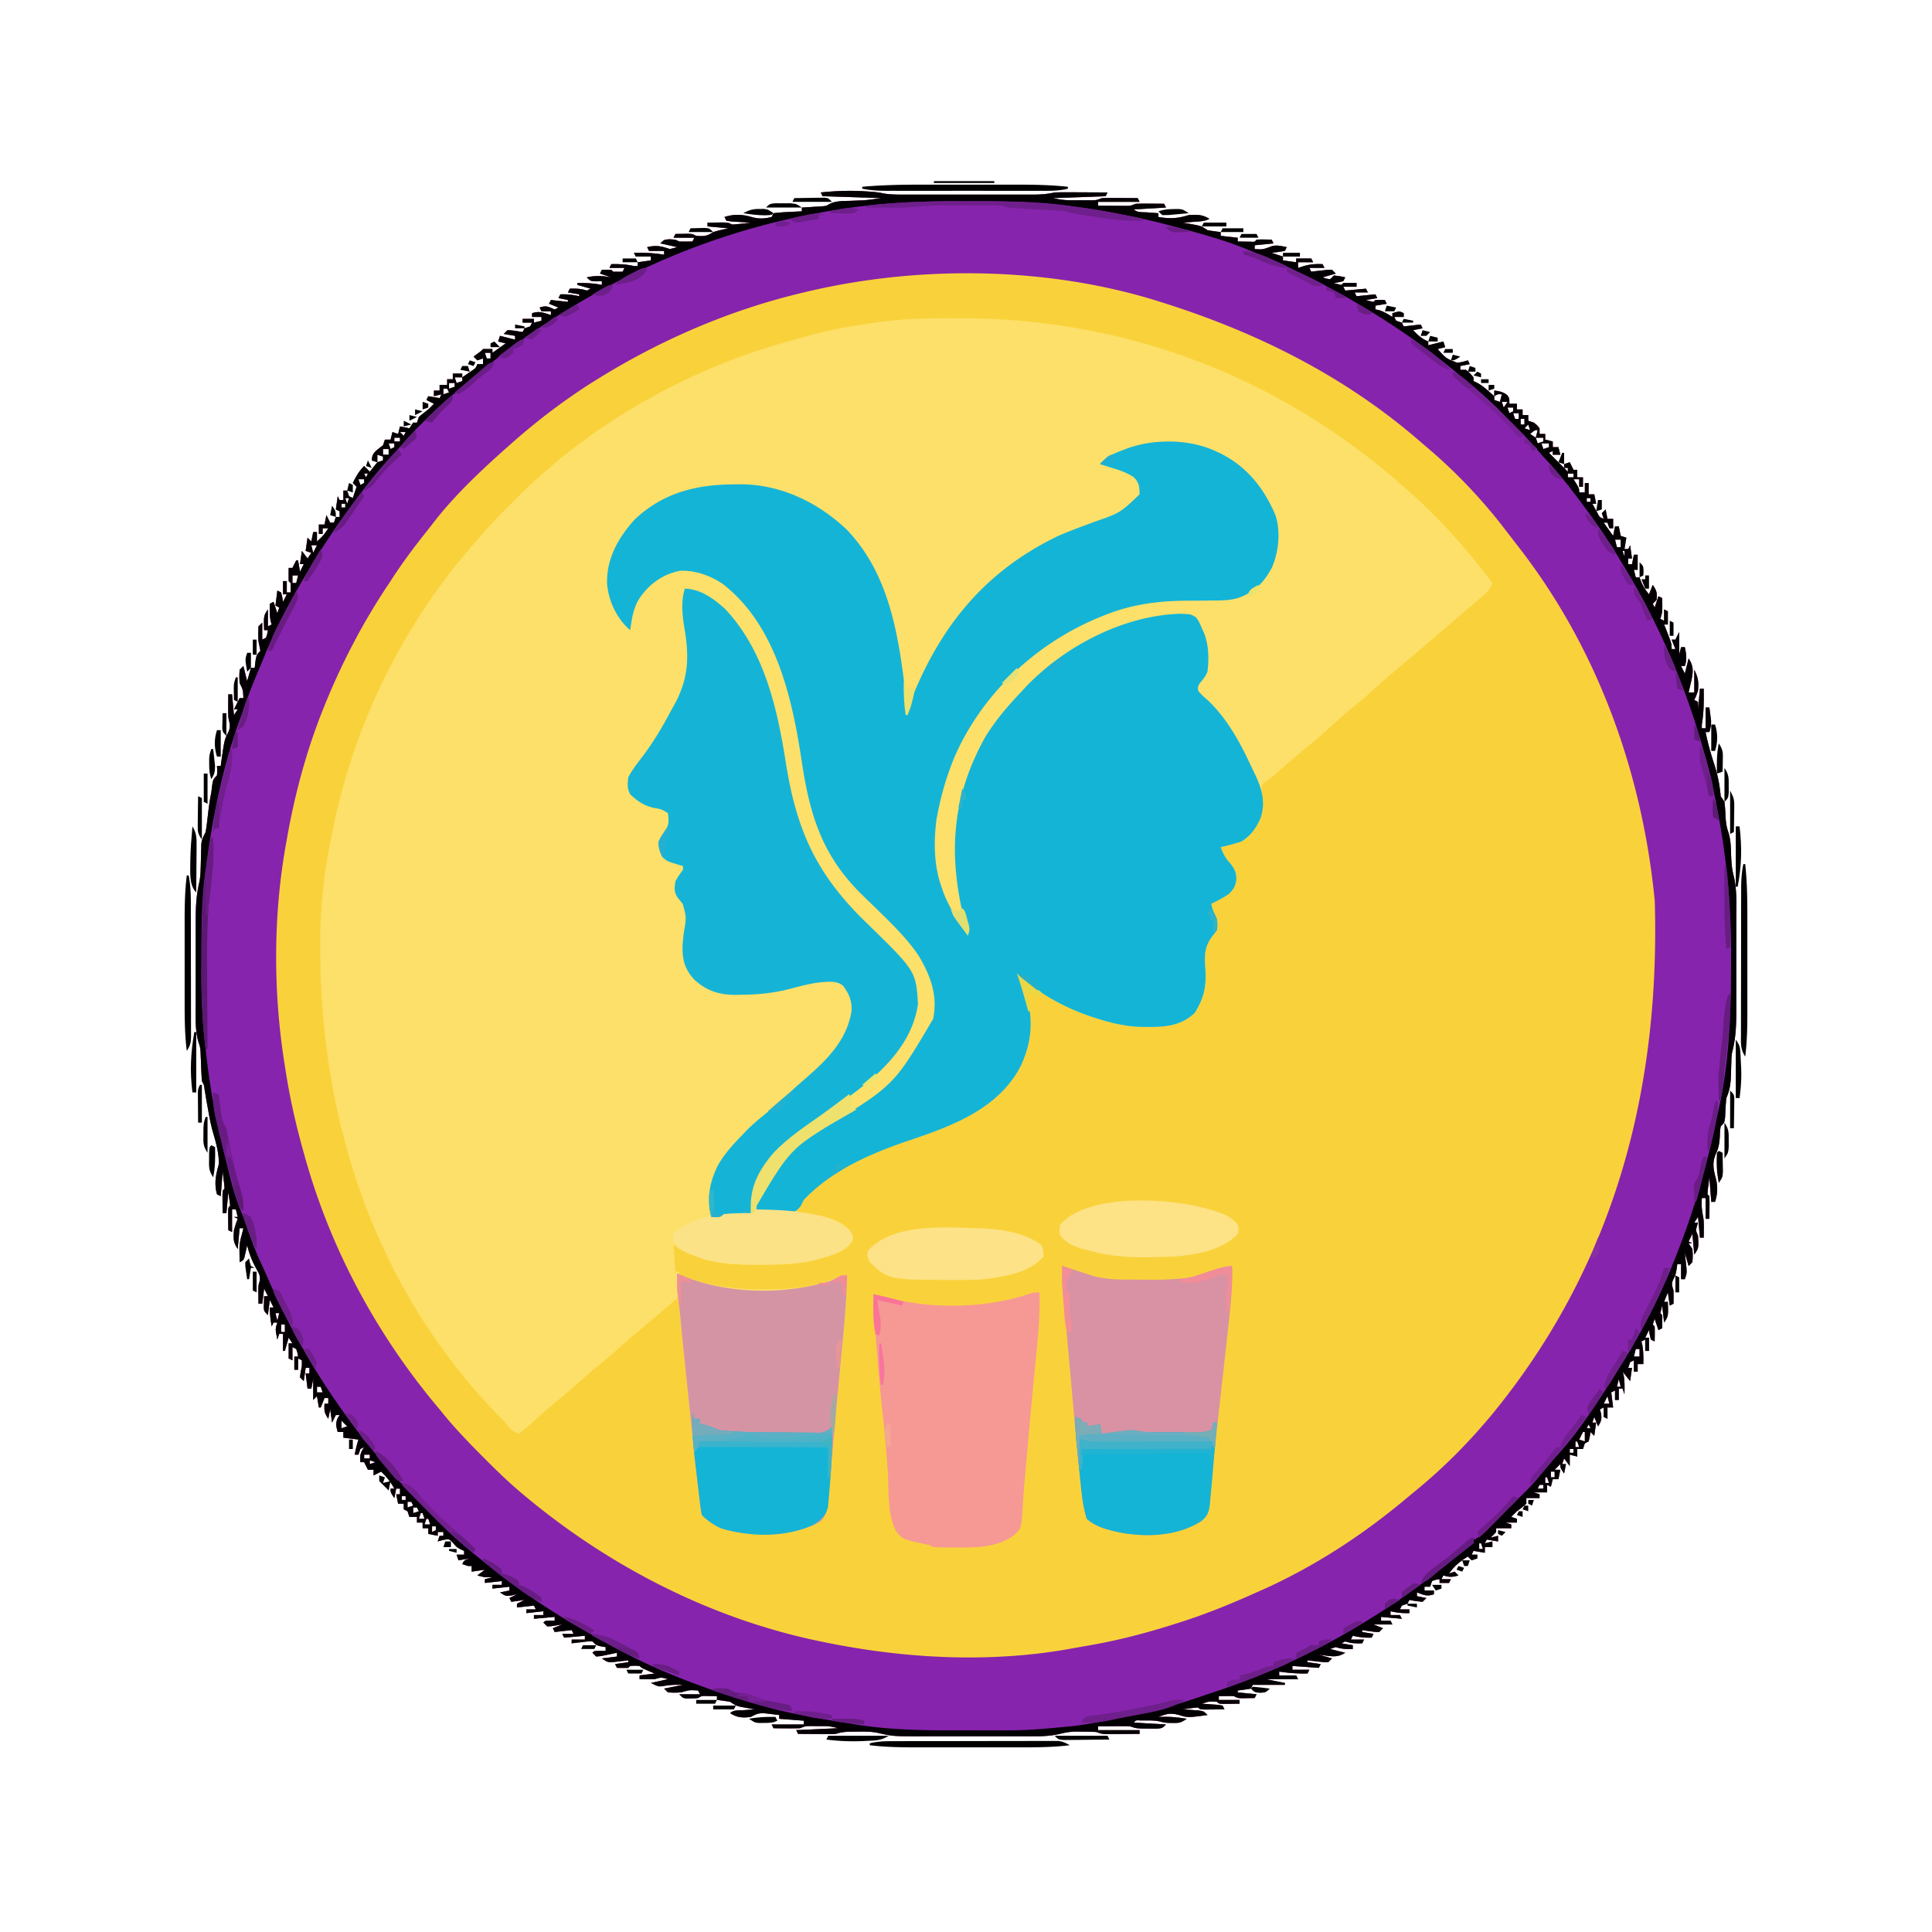 <?xml version="1.0" encoding="UTF-8"?>
<svg data-bbox="97.863 96 828.275 830.139" height="1024" width="1024" xmlns="http://www.w3.org/2000/svg" data-type="ugc">
    <g>
        <path fill="#f9d23b" d="m458.063 101.375 2.162.131c2.712.188 5.348.396 8.001 1.008 3.632.636 7.207.625 10.882.616l2.431.005 7.93-.002 5.525.003 11.57-.005 14.819.004h11.406l5.464.002 7.64-.007 2.274.006c3.749-.015 7.182-.303 10.834-1.136a162 162 0 0 1 6.613-.098l3.779.01 3.92.025 3.979.014L587 102l-1 2-28 1c3.434.687 5.946 1.127 9.32 1.133l2.371.004 2.434-.012 2.457.012 2.363-.004 2.141-.003c2.136-.064 2.136-.064 4.914-1.129a73 73 0 0 1 4.449-.098l2.568.01 2.67.025 2.705.014L603 105l1 2h-22v2l8.313.063 2.381.025 2.295.01 2.111.016c2.126-.045 2.126-.045 4.901-1.114 2.573-.07 5.116-.094 7.688-.062l2.127.014L617 108l1 2-17 1c1.811 1.811 4.613 1.382 7.063 1.563l3.348.254L614 113v2c6.002 1.007 10.115.853 16-1 4.284-.29 7.33-.349 11 2-2.702 1.351-5.118 1.339-8.125 1.563l-3.32.254L627 118l2.082.367 2.73.508 2.707.492C637 120 637 120 640 122c2.324.394 4.658.735 7 1v2l9 1v2l4.438.063 2.496.035c2.058.135 2.058.135 3.066-1.098 2.671-.141 5.324-.042 8 0l1 2-10 1v2c4.13.271 4.13.271 7.938-1.062 3.142-1.428 5.759-.573 9.063.063l-1 2c-2.322.407-4.657.744-7 1l6 2v2l7 1v-2h8l1 2h-8v3l3.125-1c3.359-.972 6.366-1.171 9.875-1l1 2h-8l1 2 2.336-.289 3.039-.336 3.023-.352L706 143l2 2-7 2c1.892.681 1.892.681 4 1l2-2c3.125.375 3.125.375 6 1l-1 2c-2.562.625-2.562.625-5 1a28 28 0 0 0 4 1l1-1q3.5-.062 7 0v2h-7l1 2 11-1 1 2h-7l1 2 10-1 1 2-6 1a28 28 0 0 0 4 1l1-1a99 99 0 0 1 5 0l1 2-6 1v2l1.688.313c2.754.819 4.9 2.146 7.313 3.688v-2c3.75-1.125 3.75-1.125 6 0v2h-5l1 2 3 1 1 2 9-1 1 2-5 1c2.49 2.667 4.634 4.557 8 6v2l1.75-.437L765 181l1 3-4 1c4.391 4.968 4.391 4.968 10.313 7.242 2.43-.293 2.43-.293 5.688-1.242l1 2-5 1v2h3c2.188 1.875 2.188 1.875 4 4v2l1.766.805c2.296 1.228 4.038 2.598 5.984 4.32l1.859 1.633L792 210v-3c2.741.37 4.586.686 6.813 2.375C800 211 800 211 800 214h4v3h3v3h3v3l3 1c1.688 1.375 1.688 1.375 3 3v3h3v3l4 1v3h3l1 4h-4v-2l-2 1 1.426 1.426L831 250v-2h-2v-2l3-1 2 4h2v4h3v5h-2v-4h-3l1.5 2.375C837 259 837 259 837 261h3v-5h2v6h3l1 5h-2l1.875 3.438 1.055 1.934c.984 1.795.984 1.795 3.07 2.629l-1-3 2-2 1 5h3v5h-2l-1-3h-2l5 7 1-5h2l1 5 3 1-1 6h2l1-2 1 7h-2v3h2l1-5h2v8h-2l1 4h2l.813 2.25c1.13 2.616 2.396 4.552 4.188 6.75l2-5c2.149 3.224 2.383 4.267 2 8l-2 2 1 2 2-6 2 1c.143 7.429.143 7.429-1 11l2 1v-6l2 1v7h-2l.875 2.125C886 341.111 886 341.111 886 344h2l-2-5h2l2-4v12l1-4h2c.749 3.663 1.238 6.424 0 10h-2l2 4 2-8c2.67 4.006 2.433 6.717 1.547 11.391L895 367h3v-12c2.148 4.297 2.33 6.295 2 11-1 2.938-1 2.938-2 5l2 1v4l1-11h2c.095 6.444.105 12.644-1 19v2h2v-11h2l.563 4.25.316 2.391c.121 2.365-.183 4.11-.879 6.359h-2c1.144 5.823 2.727 11.367 4.563 17 1.854 5.707 2.931 11.027 3.438 17l2 3a89 89 0 0 1 .5 6.313c.161 3.458.369 6.307 1.5 9.586 1.243 3.855 1.378 7.39 1.5 11.414.133 4.308.356 8.165 1.505 12.346 1.724 7.575 1.282 15.458 1.261 23.185l.006 5.21-.011 10.883.007 13.889v10.748l.005 5.119c.018 8.352-.061 16.188-2.273 24.307-.314 2.597-.314 2.597-.344 4.859l-.09 2.441-.133 4.945c-.164 4.431-.677 7.644-2.434 11.754-.356 3.381-.502 6.741-.656 10.137C914 595 914 595 912 597c-.352 2.428-.352 2.428-.437 5.188-.246 3.558-.56 6.319-2.187 9.5-1.999 4.815-1.181 8.357.188 13.375.927 4.106.76 7.971-.562 11.938h-2l-1-13-.562 4.438-.316 2.496L905 633l1 1c.072 2.02.084 4.042.063 6.063l-.027 3.348L906 646h-2v-11h-2c-.166 4.494-.166 4.494.5 8.906.598 2.505.596 4.772.563 7.344l-.027 2.703L903 656h-2l-1-11-2 3h2l-.562 1.813c-.658 2.352-.658 2.352.563 5.188.347 6.479.347 6.479-2 10l-1-11-2 4 2 1h-2l2 3c.25 3.563.25 3.563 0 7l-2 2-2-7 .254 2.301.309 3.012.316 2.988C894 675 894 675 893 678h-2v-8h-2l-.375 2.75c-.625 3.25-.625 3.25-1.75 5.375-1.139 2.441-.606 3.316.125 5.875a195 195 0 0 1 0 7l-2 1-1-7-2 5h2c.25 7.625.25 7.625-2 11l-1-9-1 4 1 1q.062 3.5 0 7l-2 1-2-6-1 3 1 1c.141 2.671.042 5.324 0 8l-2-1c-.625-2.562-.625-2.562-1-5l-2 4h2v7h-2v-6l-2 1 .5 2.063c.571 3.354.567 6.541.5 9.938h-3v4h-2v-6l-2 1-1 3h2l-1 7-4-5 .5 1.5c.707 3.534.56 6.897.5 10.5l-1-3h-2v6h-2v-5l-2 1 1 8h-3v6l-2-1v-5l-2 1 .625 2.25c.419 3.073-.006 4.178-1.625 6.75l-2-5-1 3h2l-1 7-2-2-.375 2.438L842 764l-2 1-1 3h-3v4l-4-1v6l-3-4-1 3h2l-1 5c-2-3-2-3-2-5l-3 3h3l-1 5h-3l-1 4-2-1v4h-7l3 1v2h-7v3c-2.312 2-2.312 2-5 4a98 98 0 0 0-3 3l3 1v2h-6l3 1v2h-8v2c-1.5 1.625-1.5 1.625-3 3l4-1v3l-6-1-1 2 4-1v3h-4v3l-6-1-1 2h3v2l-3 1-2-2c-4.179 2.564-7.125 5.019-10 9l3-1 2 2c-3.053.981-4.947.981-8 0l-1 2h5l-1 2h-5v-2c-1.985.267-1.985.267-4 1l-1 3h-3v2h5v2c-3.766 1.255-5.372.371-9-1v2l5 1-2 2c-3.625-.375-3.625-.375-7-1l-1 2-3 1-1 2h5v2c-3.492.1-6.594-.222-10-1v2h5l1 2-11-1v2h5l1 2h-10l5 2-2 2c-2.164-.023-2.164-.023-4.625-.375l-2.477-.336L722 864v1l6 1-1 2c-3.492.1-6.594-.222-10-1l-1 2h7l-1 2c-3.343.074-5.804.065-9-1l-2 1 6 1v2c-3.343.074-5.804.065-9-1l-3 1 8 2c-3.315 2.029-5.432 2.127-9.25 1.625l-2.703-.336L699 877l7 2-2 2c-2.602-.023-2.602-.023-5.625-.375l-3.039-.336L693 880v1l7 1-1 2-14-1v2h9l-1 2c-5.118.107-9.929-.288-15-1v2h9l1 2h-17l10 2v1h-17l-1 2c-2.322.407-4.657.744-7 1v1l10 1-1 2-4.375.063-2.461.035C656 900 656 900 654 899a62 62 0 0 0-4.125-.062L646 899v2h11v2l-5.437.063-3.059.035C646 903 646 903 645 902c-4.143-.247-4.143-.247-8 1l2.371.148 3.066.227 3.059.211L648 904l1 2-6.437.063-3.621.035C636 906 636 906 635 905c-2.691.176-5.329.618-8 1l2.336.148 3.039.227 3.023.211C638 907 638 907 640 909c-10.449 1.421-10.449 1.421-15.25-.062-4.563-1.141-6.442-.553-10.75 1.063l3.563-.062c3.912-.007 7.582.42 11.438 1.063-3.134 2.09-3.87 2.254-7.437 2.188l-2.309-.02C617 913 617 913 615.07 912.496c-2.625-.629-5.062-.628-7.758-.621l-2.949-.008c-2.32-.133-2.32-.133-3.363 1.133l17 1c-2 2-2 2-5.152 2.23l-3.785-.043-3.777-.02C602 916 602 916 599 915a60 60 0 0 0-4.012-.098l-2.295.01-2.381.025-2.416.014L582 915v2h22v2l-9.812.063-2.814.025-2.705.01-2.491.016C584 919 584 919 581 918a153 153 0 0 0-7.125-.187l-3.82-.043c-2.901.073-5.469.516-8.279 1.229-4.475 1.024-8.665 1.286-13.242 1.261l-2.404.011a1301 1301 0 0 1-7.779-.004l-5.465.006a3532 3532 0 0 1-11.423-.011c-4.854-.011-9.707-.005-14.561.007a3411 3411 0 0 1-11.278 0q-2.683-.002-5.365.005c-16.877.035-16.877.035-25.06-1.822-3.719-.762-7.418-.704-11.199-.638l-2.23.002c-3.179.026-5.734.174-8.77 1.186a80 80 0 0 1-4.668.098l-2.705-.01-2.814-.025-2.85-.014L423 919l-1-2 22-1c-3.501-1.167-6.312-1.133-10-1.125l-3.75-.008c-3.262-.017-3.262-.017-6.25 1.133a188 188 0 0 1-7.187.063l-3.855-.027L410 916l-1-2h17v-2l-13-1v-2l-5.25-.625-2.953-.352c-3.006-.025-4.219.563-6.797 1.977-4.25.555-7.347.435-11-2 1.811-1.811 4.613-1.382 7.063-1.562l3.348-.254L400 906l-2.082-.367-2.73-.508-2.707-.492C390 904 390 904 387 902a128 128 0 0 0-7-1v-2l-3.875-.062-2.18-.035c-2.027-.029-2.027-.029-3.945 1.098-1.875.168-1.875.168-4 .188l-2.125.043C362 900 362 900 360 898h11l-1-2c-4.651-.269-4.651-.269-9 1-3.5.188-3.5.188-7 0l-2-2 10-2c-3.519-.07-6.726-.054-10.187.625C349 894 349 894 345 892l9-2c-3.583-1.002-3.583-1.002-7 0-2.672.134-5.323.043-8 0v-2l8-1-3.437-1.437C340 884 340 884 339 883c-2.5-.167-2.5-.167-5 0l-1 1q-3 .063-6 0l-1-2 7-1v-1l-2.301.289-3.012.336-2.988.352C322 881 322 881 319 879l8-1v-2l-2.336.508-3.039.617-3.023.633L316 878l-2-2c1-1 1-1 4.063-1.062L321 875v-2l-2.375-.375C316 872 316 872 314 870c-2.678-.022-2.678-.022-5.625.375l-3.039.336L303 871v-2h7v-2l-11 1-1-2h6l-1-2-9 1-1-2 5-2-3.875.625c-2.18.352-2.18.352-4.125.375l-2-2c1-1 1-1 3.563-1.062L294 859v-2l-11 1v-2h5v-2l-9 1v-2h5l-1-2-9 1v-2l4-2-7 1-1-2 4-2-2.812.625C268 846 268 846 265 844l5-1v-2l-9 1v-2h5v-2l-9 1v-2l4-1h-4a69 69 0 0 1-4-1l4-3-7 1v-3h-2l-3-1c1-2 1-2 4-3l-6 1-1-3h4v-2l-1.75-.75C242 820 242 820 240.125 817.813c-2.074-2.201-2.074-2.201-5.375-1.562L232 817l1-3h2v-2h-3v2l-5-1v-3h-3v-3h-3v-3h-4l-1-3-2-1v-3h-3l-1-5h2v-3h-2l-1 5c-2-3-2-3-2-5h2c-1.963-3.534-4.041-6.245-7-9l-4 2v-3h-3l-2-4h-2c-.201-3.716-.152-4.772 2-8l-2 1-1 3h-2c.523-2.763 1.109-5.326 2-8l-8-1v-3h-3c-.81-2.915-1.218-4.461-.062-7.312L180 750h-2l-2 4-1-7-1 5c-2.152-3.228-2.201-4.284-2-8h2v-3h-2l-2 5h-1l-1-6-2 2v-11l-1 5h-2l-1-8h2v-3h-2l-1 7-2-2c.375-2.937.375-2.937 1-6v-3l-2-1v6h-2v-7h2c-.348-1.975-.348-1.975-1-4l-2-1v7l-2-1v-8h2l-2-3-2 7h-1v-9h-2l-1 3c-1.125-5.625-1.125-5.625 0-9h-2l-1 2c-.625-3.435-1-6.491-1-10h2l-2-4-1 8c-2-2-2-2-2.195-3.945L140 687h2l-2-4-1 8h-2l-.062-4.75-.035-2.672c.098-2.578.098-2.578.746-4.605.51-2.861-.562-4.284-1.961-6.785-2.161-4.051-3.622-7.732-4.687-12.187l-.367 1.715-.508 2.223-.492 2.215C129 668 129 668 127 669l-.062-4.75-.035-2.672c.09-2.375.432-4.309 1.098-6.578l.563-2.25L129 651h-2l-1 11c-2.487-3.731-2.3-5.576-2-10 1-3.437 1-3.437 2-6l-2-1h2l-1-4h-2v12l-2-1-.062-5.937-.035-3.34C121 640 121 640 122 639a177 177 0 0 0-1-7l-1 11h-2l-.062-5.937-.035-3.34C118 631 118 631 119 630a68 68 0 0 0-.437-4.562L118 621l-1 13-2-1c-1.553-5.838-.634-10.282 1-16 .057-6-1.61-11.707-3.281-17.422-1.194-4.281-1.925-8.646-2.719-13.016l-.527-2.898-1.035-6.227c-.319-2.435-.319-2.435-1.437-4.437a367 367 0 0 1-.518-10.996l-.104-2.355-.076-2.12c-.247-2.693-.247-2.693-1.31-5.822-1.735-6.724-1.28-13.772-1.259-20.668l-.006-4.669.011-9.758-.007-12.433v-9.636l-.005-4.58c-.018-7.474.099-14.655 1.814-21.966.57-2.483.743-4.882.802-7.425l.09-2.719.133-5.523.09-2.695.057-2.41c.317-2.457 1.147-4.042 2.287-6.223a144 144 0 0 0 1.063-7.937c.488-4.396 1.026-8.731 1.938-13.062l.438-3.687C113 413 113 413 115 411c.167-2.584.167-2.584 0-5h2l.375-2.937c1.598-11.07 1.598-11.07 3.715-15.176 1.353-2.805.458-4.82-.09-7.887-.097-4.001-.058-7.998 0-12h2l1 11 2-3h-2l3-6h2c-.185-4.342-.185-4.342-2-8-.187-3.437-.187-3.437 0-7l2-2 2 8 2-7h2l.375-3.375C136 347 136 347 138 345a129 129 0 0 0-1-5c-.193-2.722-.135-5.258 0-8l2-2v9l2-1c.652-2.025.652-2.025 1-4h-2c-.25-7.625-.25-7.625 2-11v9l2-1-.5-1.562c-.65-3.171-.562-6.21-.5-9.437l2-1 2 6 1-3-2-1 1-8 2 1c.625 2.563.625 2.563 1 5l2-4h-2v-7h2v6h2a99 99 0 0 0 0-5l-1-1a197 197 0 0 1 0-7h2l2-4h1l1 6 2-4h-2l1-7 3 4 2-3-3-1 1-7 2 2 1-5h2v5c3.426-3.175 3.426-3.175 6-7h-3v3h-2v-5h3l1-5 2 4h2l1-3h2v-3l-2-1 1-7 1 2h2v-5h2l1 3 2 1 2-6-2-2c1.639-3.395 3.309-6.309 6-9l3 3 4-5-3-1c.343-3.201.944-3.954 3.5-6.062L203 236l1-3h3l1-4 3 1 1-4 5 1 2-3h2l1-3a131 131 0 0 1 5-4 98 98 0 0 0 3-3l-4-2 1-2 6 1 1-2-4 1v-3h3v-3h4v-3h3v-3h5v2l3.438-2.375 1.934-1.336c1.766-1.211 1.766-1.211 2.629-3.289h3v-3l-3 1-2-2 1.938-1.437c1.945-1.4 1.945-1.4 3.063-2.562a99 99 0 0 1 5 0v2l7-5-4-1 1-3 8 2v-2l-6-1 2-2c2.729.033 5.297.564 8 1l1-2 3-1 1-2h-5v-2h6v2l4-1v-2h-5v-2c3.937-1.312 6.125-.243 10 1v-2h-5l-1-2c3.669-1.223 4.554-.414 8 1l2-1-5-2 1-2 9 1v-1l-5-1 1-2c3.492-.1 6.594.222 10 1v-1l-6-1 1-2c3.343-.074 5.804-.065 9 1l2-1-7-2v-1c4.474-.089 8.606.143 13 1v-2l-2.875.125C313 149 313 149 311 147c4.629-1.016 8.345-.838 13 0l-6-2 1-2a99 99 0 0 1 5 0l1 1q2.5.063 5 0l1-2h-8l1-2c4.173-.082 7.932.07 12 1h2v-2l7-1v-2h-8l-1-2c5.458-.111 10.615.083 16 1v-2h-8l-1-2c4.777-1.137 7.427-.591 12 1l4-1-9-2c2-2 2-2 5-2.187 3 .188 3 .188 5 1.188 2.333.04 4.667.043 7 0l1-2h-11l1-2 4.375-.062 2.461-.035C367 124 367 124 369 125c4.051.259 5.543.304 9-2 2.64-.818 5.303-1.381 8-2l-11-1v-2l5.375-.062 3.023-.035C386 118 386 118 388 119a81 81 0 0 0 5.125-.437l2.758-.309L398 118l-2.809-.148-3.629-.227-3.621-.211L385 117l-1-2c4.938-1.58 9.566-1.435 14.5.063 3.941 1.056 6.554.884 10.5-.062l1-2a96 96 0 0 1 7.563-.625l2.154-.117L425 112v-2l2.703-.148 3.547-.227 3.516-.211c3.107-.202 3.107-.202 5.105-1.418 3.479-1.628 7.145-1.432 10.941-1.559l4.707-.191 2.097-.073c3.144-.229 6.263-.728 9.384-1.174l-31-1-1-2c7.764-.8 15.281-1.099 23.063-.625zM257 187l1 3h2v-3zm-16 13 1 3 3-1v-2zm-3 3v3l3-1v-2zm-3 3v3l3-1-1-2zm557 4v2l3 1 1-4c-2.075-.149-2.075-.149-4 1m4 3 1 3 2-3zm3 3 1 3 2-1v-2zm3 3 1 3h2v-3zm4 3v3h2v-3zm4 3-2 2 3 1zm-598 4 2 2 1-2zm599 1 3 2 1-4c-1.462-.092-1.462-.092-4 2m-602 2v2h3v-2zm605 0 1 3 3-1v-2zm-608 3 1 3 2-1v-2zm611 0 1 3 3-1v-2zm-614 3v3h3v-3zm-3 3v4l3-1v-2zm-7 10 1 2 1-2zm638 0v2h3v-2zm-641 3 1 3 2-1v-2zm-7 10 1 3 1-3zm658 0v2h2v-2zm-660 3v2h2v-2zm675 19 1 4h2v-4zm-691 3 1 4 2-4zm694 1 1 2zm1 2 1 3v-3zm-705 13v4h2l1-4zm-9 391 1 4 1-4zm3 6v4h2v-4zm718 13-1 4h3v-4zm-9 16-1 4h2zm-690 4v3h3l-1-3zm684 5-2 4h3zm-671 13v4l3-1zm661 2-1 2h2zm-3 4-2 4 3 1v-5zm-4 5v3h2l-1-3zm-3 4v2h2v-2zm-639 3v2h3v-2zm3 3v2l3-1zm626 6v3h2v-3zm-3 3v3h2l-1-3zm-3 4-1 2h3v-2zm-603 6v2h2v-2zm3 3v3l3-1-1-2zm3 3v3l3-1-1-2zm4 3-1 3h3l-1-3zm3 3-1 3h3l-1-3zm3 4v3l2-1v-2zm555 9v3h2l-1-3z"/>
        <path fill="#fde069" d="m507.188 168.688 3.472.007c87.101.262 168.148 31.52 233.34 89.306l2.676 2.34c16.381 14.397 31.23 31.232 44.324 48.66-1.608 4.5-5.14 6.968-8.687 9.938l-4.102 3.492-2.122 1.796-9.651 8.337-27.125 23.063c-4.687 3.802-9.127 7.824-13.566 11.91-2.665 2.392-5.394 4.657-8.184 6.902-3.995 3.222-7.808 6.569-11.562 10.063-4.522 4.203-9.187 8.164-13.996 12.035-4.34 3.561-8.564 7.253-12.79 10.949l-1.831 1.598-1.741 1.542C674 412 674 412 671.055 413.941c-2.402 1.969-2.402 1.969-2.367 5.379l.313 3.805c.411 8.774-1.81 14.305-7.625 20.813-4.553 2.783-9.194 3.929-14.375 5.063 1.259 3.562 2.672 5.954 5.188 8.75 2.368 3.078 3.277 5.029 3.063 8.938-.69 3.548-1.335 4.403-3.937 7.188-3.036 1.948-6.028 3.639-9.312 5.125.467 2.18.958 3.926 2.063 5.875 1.358 3.078 1.446 4.759.938 8.125a105 105 0 0 1-3.023 3.988c-3.77 5.498-3.552 10.041-3.102 16.512.579 9.378-.658 15.33-5.625 23.313-8.058 7.835-18.08 7.609-28.613 7.465-7.882-.268-15.142-1.91-22.637-4.277l-2.025-.633C565.204 534.604 551.663 527.29 540 517l1.059 2.887 1.379 3.801.697 1.896c4.931 13.651 3.972 26.341-2.135 39.416-11.606 22.54-36.108 31.731-58.687 39.313-19.82 6.69-47.822 16.472-58.937 35.75L422 643l1.914.043c8.861.472 20.247 2.131 26.523 9.02C452 655 452 655 452.125 657.125c-4.226 7.043-12.945 8.67-20.309 10.793-9.44 2.202-18.847 2.373-28.504 2.395l-3.958.017c-10.702-.078-21.358-.673-31.354-4.767l-3.125-1.246C362 663 362 663 357 660l1 14h2v2c14.11 4.958 27.917 7.394 42.875 7.375l3.805-.003c13.305-.166 27.374-1.084 39.32-7.372h3c-.369 14.899-1.774 29.659-3.272 44.477l-3.033 32.281-.333 3.811-1.303 15.084-.911 10.562-.262 3.161c-1.501 17.034-1.501 17.034-5.012 21.061-15.119 8.217-33.07 8.18-49.539 4.555-5.379-1.6-9.394-4.05-13.336-7.992-.473-2.13-.473-2.13-.79-4.818l-.376-3.076-.385-3.38-.422-3.537-1.34-11.565-.698-5.965-6.479-62.808-.291-3.162-.523-5.815-.235-2.583-.198-2.233c-.266-2.079-.713-4.037-1.263-6.058l-2.895 2.527-17.918 15.223c-4.357 3.527-8.514 7.225-12.656 11-3.509 3.119-7.163 6.047-10.812 9-2.64 2.185-5.186 4.442-7.719 6.75a234 234 0 0 1-10.5 9c-4.557 3.687-8.928 7.534-13.262 11.48-2.684 2.422-5.437 4.734-8.238 7.02-3.842-1.509-5.52-3.768-8-7l-5-5c-66.229-69.506-94.217-160.941-92.177-255.371.32-11.623 1.417-23.133 3.177-34.629l.372-2.438c.726-4.557 1.638-9.054 2.628-13.562l.832-4.148c11.359-55.522 38.072-108.917 75.732-151.226l2.972-3.424c5.028-5.864 10.43-11.315 15.902-16.763l2.736-2.748c40.406-40.348 93.07-69.555 148.138-83.976l6.754-1.894c7.513-2.166 15.041-3.641 22.746-4.945l2.836-.481L464 171l3.885-.551c13.083-1.722 26.123-1.806 39.302-1.762z"/>
        <path fill="#8724ad" d="m458.063 101.375 2.162.131c2.712.188 5.348.396 8.001 1.008 3.632.636 7.207.625 10.882.616l2.431.005 7.93-.002 5.525.003 11.57-.005 14.819.004h11.406l5.464.002 7.64-.007 2.274.006c3.749-.015 7.182-.303 10.834-1.136a162 162 0 0 1 6.613-.098l3.779.01 3.92.025 3.979.014L587 102l-1 2-28 1c3.434.687 5.946 1.127 9.32 1.133l2.371.004 2.434-.012 2.457.012 2.363-.004 2.141-.003c2.136-.064 2.136-.064 4.914-1.129a73 73 0 0 1 4.449-.098l2.568.01 2.67.025 2.705.014L603 105l1 2h-22v2l8.313.063 2.381.025 2.295.01 2.111.016c2.126-.045 2.126-.045 4.901-1.114 2.573-.07 5.116-.094 7.688-.062l2.127.014L617 108l1 2-17 1c1.811 1.811 4.613 1.382 7.063 1.563l3.348.254L614 113v2c6.002 1.007 10.115.853 16-1 4.284-.29 7.33-.349 11 2-2.702 1.351-5.118 1.339-8.125 1.563l-3.32.254L627 118l2.082.367 2.73.508 2.707.492C637 120 637 120 640 122c2.324.394 4.658.735 7 1v2l9 1v2l4.438.063 2.496.035c2.058.135 2.058.135 3.066-1.098 2.671-.141 5.324-.042 8 0l1 2-10 1v2c4.13.271 4.13.271 7.938-1.062 3.142-1.428 5.759-.573 9.063.063l-1 2c-2.322.407-4.657.744-7 1l6 2v2l7 1v-2h8l1 2h-8v3l3.125-1c3.359-.972 6.366-1.171 9.875-1l1 2h-8l1 2 2.336-.289 3.039-.336 3.023-.352L706 143l2 2-7 2c1.892.681 1.892.681 4 1l2-2c3.125.375 3.125.375 6 1l-1 2c-2.562.625-2.562.625-5 1a28 28 0 0 0 4 1l1-1q3.5-.062 7 0v2h-7l1 2 11-1 1 2h-7l1 2 10-1 1 2-6 1a28 28 0 0 0 4 1l1-1a99 99 0 0 1 5 0l1 2-6 1v2l1.688.313c2.754.819 4.9 2.146 7.313 3.688v-2c3.75-1.125 3.75-1.125 6 0v2h-5l1 2 3 1 1 2 9-1 1 2-5 1c2.49 2.667 4.634 4.557 8 6v2l1.75-.437L765 181l1 3-4 1c4.391 4.968 4.391 4.968 10.313 7.242 2.43-.293 2.43-.293 5.688-1.242l1 2-5 1v2h3c2.188 1.875 2.188 1.875 4 4v2l1.766.805c2.296 1.228 4.038 2.598 5.984 4.32l1.859 1.633L792 210v-3c2.741.37 4.586.686 6.813 2.375C800 211 800 211 800 214h4v3h3v3h3v3l3 1c1.688 1.375 1.688 1.375 3 3v3h3v3l4 1v3h3l1 4h-4v-2l-2 1 1.426 1.426L831 250v-2h-2v-2l3-1 2 4h2v4h3v5h-2v-4h-3l1.5 2.375C837 259 837 259 837 261h3v-5h2v6h3l1 5h-2l1.875 3.438 1.055 1.934c.984 1.795.984 1.795 3.07 2.629l-1-3 2-2 1 5h3v5h-2l-1-3h-2l5 7 1-5h2l1 5 3 1-1 6h2l1-2 1 7h-2v3h2l1-5h2v8h-2l1 4h2l.813 2.25c1.13 2.616 2.396 4.552 4.188 6.75l2-5c2.149 3.224 2.383 4.267 2 8l-2 2 1 2 2-6 2 1c.143 7.429.143 7.429-1 11l2 1v-6l2 1v7h-2l.875 2.125C886 341.111 886 341.111 886 344h2l-2-5h2l2-4v12l1-4h2c.749 3.663 1.238 6.424 0 10h-2l2 4 2-8c2.67 4.006 2.433 6.717 1.547 11.391L895 367h3v-12c2.148 4.297 2.33 6.295 2 11-1 2.938-1 2.938-2 5l2 1v4l1-11h2c.095 6.444.105 12.644-1 19v2h2v-11h2l.563 4.25.316 2.391c.121 2.365-.183 4.11-.879 6.359h-2c1.144 5.823 2.727 11.367 4.563 17 1.854 5.707 2.931 11.027 3.438 17l2 3a89 89 0 0 1 .5 6.313c.161 3.458.369 6.307 1.5 9.586 1.243 3.855 1.378 7.39 1.5 11.414.133 4.308.356 8.165 1.505 12.346 1.724 7.575 1.282 15.458 1.261 23.185l.006 5.21-.011 10.883.007 13.889v10.748l.005 5.119c.018 8.352-.061 16.188-2.273 24.307-.314 2.597-.314 2.597-.344 4.859l-.09 2.441-.133 4.945c-.164 4.431-.677 7.644-2.434 11.754-.356 3.381-.502 6.741-.656 10.137C914 595 914 595 912 597c-.352 2.428-.352 2.428-.437 5.188-.246 3.558-.56 6.319-2.187 9.5-1.999 4.815-1.181 8.357.188 13.375.927 4.106.76 7.971-.562 11.938h-2l-1-13-.562 4.438-.316 2.496L905 633l1 1c.072 2.02.084 4.042.063 6.063l-.027 3.348L906 646h-2v-11h-2c-.166 4.494-.166 4.494.5 8.906.598 2.505.596 4.772.563 7.344l-.027 2.703L903 656h-2l-1-11-2 3h2l-.562 1.813c-.658 2.352-.658 2.352.563 5.188.347 6.479.347 6.479-2 10l-1-11-2 4 2 1h-2l2 3c.25 3.563.25 3.563 0 7l-2 2-2-7 .254 2.301.309 3.012.316 2.988C894 675 894 675 893 678h-2v-8h-2l-.375 2.75c-.625 3.25-.625 3.25-1.75 5.375-1.139 2.441-.606 3.316.125 5.875a195 195 0 0 1 0 7l-2 1-1-7-2 5h2c.25 7.625.25 7.625-2 11l-1-9-1 4 1 1q.062 3.5 0 7l-2 1-2-6-1 3 1 1c.141 2.671.042 5.324 0 8l-2-1c-.625-2.562-.625-2.562-1-5l-2 4h2v7h-2v-6l-2 1 .5 2.063c.571 3.354.567 6.541.5 9.938h-3v4h-2v-6l-2 1-1 3h2l-1 7-4-5 .5 1.5c.707 3.534.56 6.897.5 10.5l-1-3h-2v6h-2v-5l-2 1 1 8h-3v6l-2-1v-5l-2 1 .625 2.25c.419 3.073-.006 4.178-1.625 6.75l-2-5-1 3h2l-1 7-2-2-.375 2.438L842 764l-2 1-1 3h-3v4l-4-1v6l-3-4-1 3h2l-1 5c-2-3-2-3-2-5l-3 3h3l-1 5h-3l-1 4-2-1v4h-7l3 1v2h-7v3c-2.312 2-2.312 2-5 4a98 98 0 0 0-3 3l3 1v2h-6l3 1v2h-8v2c-1.5 1.625-1.5 1.625-3 3l4-1v3l-6-1-1 2 4-1v3h-4v3l-6-1-1 2h3v2l-3 1-2-2c-4.179 2.564-7.125 5.019-10 9l3-1 2 2c-3.053.981-4.947.981-8 0l-1 2h5l-1 2h-5v-2c-1.985.267-1.985.267-4 1l-1 3h-3v2h5v2c-3.766 1.255-5.372.371-9-1v2l5 1-2 2c-3.625-.375-3.625-.375-7-1l-1 2-3 1-1 2h5v2c-3.492.1-6.594-.222-10-1v2h5l1 2-11-1v2h5l1 2h-10l5 2-2 2c-2.164-.023-2.164-.023-4.625-.375l-2.477-.336L722 864v1l6 1-1 2c-3.492.1-6.594-.222-10-1l-1 2h7l-1 2c-3.343.074-5.804.065-9-1l-2 1 6 1v2c-3.343.074-5.804.065-9-1l-3 1 8 2c-3.315 2.029-5.432 2.127-9.25 1.625l-2.703-.336L699 877l7 2-2 2c-2.602-.023-2.602-.023-5.625-.375l-3.039-.336L693 880v1l7 1-1 2-14-1v2h9l-1 2c-5.118.107-9.929-.288-15-1v2h9l1 2h-17l10 2v1h-17l-1 2c-2.322.407-4.657.744-7 1v1l10 1-1 2-4.375.063-2.461.035C656 900 656 900 654 899a62 62 0 0 0-4.125-.062L646 899v2h11v2l-5.437.063-3.059.035C646 903 646 903 645 902c-4.143-.247-4.143-.247-8 1l2.371.148 3.066.227 3.059.211L648 904l1 2-6.437.063-3.621.035C636 906 636 906 635 905c-2.691.176-5.329.618-8 1l2.336.148 3.039.227 3.023.211C638 907 638 907 640 909c-10.449 1.421-10.449 1.421-15.25-.062-4.563-1.141-6.442-.553-10.75 1.063l3.563-.062c3.912-.007 7.582.42 11.438 1.063-3.134 2.09-3.87 2.254-7.437 2.188l-2.309-.02C617 913 617 913 615.07 912.496c-2.625-.629-5.062-.628-7.758-.621l-2.949-.008c-2.32-.133-2.32-.133-3.363 1.133l17 1c-2 2-2 2-5.152 2.23l-3.785-.043-3.777-.02C602 916 602 916 599 915a60 60 0 0 0-4.012-.098l-2.295.01-2.381.025-2.416.014L582 915v2h22v2l-9.812.063-2.814.025-2.705.01-2.491.016C584 919 584 919 581 918a153 153 0 0 0-7.125-.187l-3.82-.043c-2.901.073-5.469.516-8.279 1.229-4.475 1.024-8.665 1.286-13.242 1.261l-2.404.011a1301 1301 0 0 1-7.779-.004l-5.465.006a3532 3532 0 0 1-11.423-.011c-4.854-.011-9.707-.005-14.561.007a3411 3411 0 0 1-11.278 0q-2.683-.002-5.365.005c-16.877.035-16.877.035-25.06-1.822-3.719-.762-7.418-.704-11.199-.638l-2.23.002c-3.179.026-5.734.174-8.77 1.186a80 80 0 0 1-4.668.098l-2.705-.01-2.814-.025-2.85-.014L423 919l-1-2 22-1c-3.501-1.167-6.312-1.133-10-1.125l-3.75-.008c-3.262-.017-3.262-.017-6.25 1.133a188 188 0 0 1-7.187.063l-3.855-.027L410 916l-1-2h17v-2l-13-1v-2l-5.25-.625-2.953-.352c-3.006-.025-4.219.563-6.797 1.977-4.25.555-7.347.435-11-2 1.811-1.811 4.613-1.382 7.063-1.562l3.348-.254L400 906l-2.082-.367-2.73-.508-2.707-.492C390 904 390 904 387 902a128 128 0 0 0-7-1v-2l-3.875-.062-2.18-.035c-2.027-.029-2.027-.029-3.945 1.098-1.875.168-1.875.168-4 .188l-2.125.043C362 900 362 900 360 898h11l-1-2c-4.651-.269-4.651-.269-9 1-3.5.188-3.5.188-7 0l-2-2 10-2c-3.519-.07-6.726-.054-10.187.625C349 894 349 894 345 892l9-2c-3.583-1.002-3.583-1.002-7 0-2.672.134-5.323.043-8 0v-2l8-1-3.437-1.437C340 884 340 884 339 883c-2.5-.167-2.5-.167-5 0l-1 1q-3 .063-6 0l-1-2 7-1v-1l-2.301.289-3.012.336-2.988.352C322 881 322 881 319 879l8-1v-2l-2.336.508-3.039.617-3.023.633L316 878l-2-2c1-1 1-1 4.063-1.062L321 875v-2l-2.375-.375C316 872 316 872 314 870c-2.678-.022-2.678-.022-5.625.375l-3.039.336L303 871v-2h7v-2l-11 1-1-2h6l-1-2-9 1-1-2 5-2-3.875.625c-2.18.352-2.18.352-4.125.375l-2-2c1-1 1-1 3.563-1.062L294 859v-2l-11 1v-2h5v-2l-9 1v-2h5l-1-2-9 1v-2l4-2-7 1-1-2 4-2-2.812.625C268 846 268 846 265 844l5-1v-2l-9 1v-2h5v-2l-9 1v-2l4-1h-4a69 69 0 0 1-4-1l4-3-7 1v-3h-2l-3-1c1-2 1-2 4-3l-6 1-1-3h4v-2l-1.75-.75C242 820 242 820 240.125 817.813c-2.074-2.201-2.074-2.201-5.375-1.562L232 817l1-3h2v-2h-3v2l-5-1v-3h-3v-3h-3v-3h-4l-1-3-2-1v-3h-3l-1-5h2v-3h-2l-1 5c-2-3-2-3-2-5h2c-1.963-3.534-4.041-6.245-7-9l-4 2v-3h-3l-2-4h-2c-.201-3.716-.152-4.772 2-8l-2 1-1 3h-2c.523-2.763 1.109-5.326 2-8l-8-1v-3h-3c-.81-2.915-1.218-4.461-.062-7.312L180 750h-2l-2 4-1-7-1 5c-2.152-3.228-2.201-4.284-2-8h2v-3h-2l-2 5h-1l-1-6-2 2v-11l-1 5h-2l-1-8h2v-3h-2l-1 7-2-2c.375-2.937.375-2.937 1-6v-3l-2-1v6h-2v-7h2c-.348-1.975-.348-1.975-1-4l-2-1v7l-2-1v-8h2l-2-3-2 7h-1v-9h-2l-1 3c-1.125-5.625-1.125-5.625 0-9h-2l-1 2c-.625-3.435-1-6.491-1-10h2l-2-4-1 8c-2-2-2-2-2.195-3.945L140 687h2l-2-4-1 8h-2l-.062-4.75-.035-2.672c.098-2.578.098-2.578.746-4.605.51-2.861-.562-4.284-1.961-6.785-2.161-4.051-3.622-7.732-4.687-12.187l-.367 1.715-.508 2.223-.492 2.215C129 668 129 668 127 669l-.062-4.75-.035-2.672c.09-2.375.432-4.309 1.098-6.578l.563-2.25L129 651h-2l-1 11c-2.487-3.731-2.3-5.576-2-10 1-3.437 1-3.437 2-6l-2-1h2l-1-4h-2v12l-2-1-.062-5.937-.035-3.34C121 640 121 640 122 639a177 177 0 0 0-1-7l-1 11h-2l-.062-5.937-.035-3.34C118 631 118 631 119 630a68 68 0 0 0-.437-4.562L118 621l-1 13-2-1c-1.553-5.838-.634-10.282 1-16 .057-6-1.61-11.707-3.281-17.422-1.194-4.281-1.925-8.646-2.719-13.016l-.527-2.898-1.035-6.227c-.319-2.435-.319-2.435-1.437-4.437a367 367 0 0 1-.518-10.996l-.104-2.355-.076-2.12c-.247-2.693-.247-2.693-1.31-5.822-1.735-6.724-1.28-13.772-1.259-20.668l-.006-4.669.011-9.758-.007-12.433v-9.636l-.005-4.58c-.018-7.474.099-14.655 1.814-21.966.57-2.483.743-4.882.802-7.425l.09-2.719.133-5.523.09-2.695.057-2.41c.317-2.457 1.147-4.042 2.287-6.223a144 144 0 0 0 1.063-7.937c.488-4.396 1.026-8.731 1.938-13.062l.438-3.687C113 413 113 413 115 411c.167-2.584.167-2.584 0-5h2l.375-2.937c1.598-11.07 1.598-11.07 3.715-15.176 1.353-2.805.458-4.82-.09-7.887-.097-4.001-.058-7.998 0-12h2l1 11 2-3h-2l3-6h2c-.185-4.342-.185-4.342-2-8-.187-3.437-.187-3.437 0-7l2-2 2 8 2-7h2l.375-3.375C136 347 136 347 138 345a129 129 0 0 0-1-5c-.193-2.722-.135-5.258 0-8l2-2v9l2-1c.652-2.025.652-2.025 1-4h-2c-.25-7.625-.25-7.625 2-11v9l2-1-.5-1.562c-.65-3.171-.562-6.21-.5-9.437l2-1 2 6 1-3-2-1 1-8 2 1c.625 2.563.625 2.563 1 5l2-4h-2v-7h2v6h2a99 99 0 0 0 0-5l-1-1a197 197 0 0 1 0-7h2l2-4h1l1 6 2-4h-2l1-7 3 4 2-3-3-1 1-7 2 2 1-5h2v5c3.426-3.175 3.426-3.175 6-7h-3v3h-2v-5h3l1-5 2 4h2l1-3h2v-3l-2-1 1-7 1 2h2v-5h2l1 3 2 1 2-6-2-2c1.639-3.395 3.309-6.309 6-9l3 3 4-5-3-1c.343-3.201.944-3.954 3.5-6.062L203 236l1-3h3l1-4 3 1 1-4 5 1 2-3h2l1-3a131 131 0 0 1 5-4 98 98 0 0 0 3-3l-4-2 1-2 6 1 1-2-4 1v-3h3v-3h4v-3h3v-3h5v2l3.438-2.375 1.934-1.336c1.766-1.211 1.766-1.211 2.629-3.289h3v-3l-3 1-2-2 1.938-1.437c1.945-1.4 1.945-1.4 3.063-2.562a99 99 0 0 1 5 0v2l7-5-4-1 1-3 8 2v-2l-6-1 2-2c2.729.033 5.297.564 8 1l1-2 3-1 1-2h-5v-2h6v2l4-1v-2h-5v-2c3.937-1.312 6.125-.243 10 1v-2h-5l-1-2c3.669-1.223 4.554-.414 8 1l2-1-5-2 1-2 9 1v-1l-5-1 1-2c3.492-.1 6.594.222 10 1v-1l-6-1 1-2c3.343-.074 5.804-.065 9 1l2-1-7-2v-1c4.474-.089 8.606.143 13 1v-2l-2.875.125C313 149 313 149 311 147c4.629-1.016 8.345-.838 13 0l-6-2 1-2a99 99 0 0 1 5 0l1 1q2.5.063 5 0l1-2h-8l1-2c4.173-.082 7.932.07 12 1h2v-2l7-1v-2h-8l-1-2c5.458-.111 10.615.083 16 1v-2h-8l-1-2c4.777-1.137 7.427-.591 12 1l4-1-9-2c2-2 2-2 5-2.187 3 .188 3 .188 5 1.188 2.333.04 4.667.043 7 0l1-2h-11l1-2 4.375-.062 2.461-.035C367 124 367 124 369 125c4.051.259 5.543.304 9-2 2.64-.818 5.303-1.381 8-2l-11-1v-2l5.375-.062 3.023-.035C386 118 386 118 388 119a81 81 0 0 0 5.125-.437l2.758-.309L398 118l-2.809-.148-3.629-.227-3.621-.211L385 117l-1-2c4.938-1.58 9.566-1.435 14.5.063 3.941 1.056 6.554.884 10.5-.062l1-2a96 96 0 0 1 7.563-.625l2.154-.117L425 112v-2l2.703-.148 3.547-.227 3.516-.211c3.107-.202 3.107-.202 5.105-1.418 3.479-1.628 7.145-1.432 10.941-1.559l4.707-.191 2.097-.073c3.144-.229 6.263-.728 9.384-1.174l-31-1-1-2c7.764-.8 15.281-1.099 23.063-.625zM426 155l-3.373.811C384.451 165.205 348.268 181.098 315 202l-3.352 2.098C296.961 213.626 283.041 224.332 270 236l-2.824 2.488C253.598 250.665 240.051 263.455 229 278l-3.355 4.238c-6.61 8.355-12.923 16.766-18.645 25.762l-2.621 3.938C191.626 331.307 180.683 352.49 172 374l-.871 2.155C162.276 398.399 156.11 421.44 152 445l-.464 2.561c-6.843 38.222-6.769 79.135-.536 117.439l.382 2.474c2.294 14.783 5.541 29.136 9.618 43.526l.792 2.843C175.541 662.76 200.199 708.251 233 747l2.406 2.965c6.657 8.104 13.933 15.563 21.344 22.973l1.502 1.504c5.735 5.734 11.54 11.335 17.748 16.558l1.826 1.544C322.853 830.265 377.216 858.177 435 870l2.545.528c42.955 8.747 88.72 11.096 131.96 2.936l8.479-1.487c16.058-2.82 31.508-6.968 47.016-11.977l2.789-.899c13.068-4.269 25.676-9.472 38.211-15.101l2.565-1.135c28.114-12.514 54.098-29.525 77.607-49.33l5.261-4.348C764.626 778.278 776.918 766.044 788 753l2.23-2.625c59.556-72.276 90.041-161.684 86.828-272.845C870.676 411.574 848.053 347.188 808 294l-1.269-1.686L798 281l-1.984-2.578C784.037 263.077 769.945 248.473 755 236l-2.805-2.434C712.168 198.94 665.281 175.686 615 160l-2.779-.871C553.396 141.1 485.576 140.59 426 155m-169 32 1 3h2v-3zm-16 13 1 3 3-1v-2zm-3 3v3l3-1v-2zm-3 3v3l3-1-1-2zm557 4v2l3 1 1-4c-2.075-.149-2.075-.149-4 1m4 3 1 3 2-3zm3 3 1 3 2-1v-2zm3 3 1 3h2v-3zm4 3v3h2v-3zm4 3-2 2 3 1zm-598 4 2 2 1-2zm599 1 3 2 1-4c-1.462-.092-1.462-.092-4 2m-602 2v2h3v-2zm605 0 1 3 3-1v-2zm-608 3 1 3 2-1v-2zm611 0 1 3 3-1v-2zm-614 3v3h3v-3zm-3 3v4l3-1v-2zm-7 10 1 2 1-2zm638 0v2h3v-2zm-641 3 1 3 2-1v-2zm-7 10 1 3 1-3zm658 0v2h2v-2zm-660 3v2h2v-2zm675 19 1 4h2v-4zm-691 3 1 4 2-4zm694 1 1 2zm1 2 1 3v-3zm-705 13v4h2l1-4zm-9 391 1 4 1-4zm3 6v4h2v-4zm718 13-1 4h3v-4zm-9 16-1 4h2zm-690 4v3h3l-1-3zm684 5-2 4h3zm-671 13v4l3-1zm661 2-1 2h2zm-3 4-2 4 3 1v-5zm-4 5v3h2l-1-3zm-3 4v2h2v-2zm-639 3v2h3v-2zm3 3v2l3-1zm626 6v3h2v-3zm-3 3v3h2l-1-3zm-3 4-1 2h3v-2zm-603 6v2h2v-2zm3 3v3l3-1-1-2zm3 3v3l3-1-1-2zm4 3-1 3h3l-1-3zm3 3-1 3h3l-1-3zm3 4v3l2-1v-2zm555 9v3h2l-1-3z"/>
        <path fill="#14b4d7" d="m644 239 2.898 1.32C660.89 247.335 669.943 258.733 676 273c2.855 8.602 1.739 19.375-1.742 27.566-4.24 8.204-9.505 13.476-18.331 16.479-4.332 1.208-8.509 1.233-12.982 1.228l-5.305.063-8.226.045c-16.072.058-30.53 2.052-45.478 8.307l-2.518 1.036c-33.692 14.225-62.158 41.413-76.295 75.38-3.558 9.081-6.287 18.31-8.125 27.896l-.559 2.73c-1.608 11.91-1.532 24.91 2.559 36.27l.996 2.93c3.098 8.254 7.799 15.04 13.004 22.07l-.734-2.691C502.57 455.791 503.371 424.772 522 391c5.325-8.785 11.906-16.595 19-24l2.41-2.637c20.448-21.62 51.784-38.104 81.902-39.051 5.922.19 5.922.19 8.621 1.945 1.455 1.857 2.242 3.536 3.066 5.742l.941 1.977c2.786 6.672 2.878 13.917 2.059 21.023-1.053 2.536-2.171 3.893-4 6-1.08 1.824-1.08 1.824-1 4 2 2.42 2 2.42 4.813 4.813 10.507 9.886 17.301 22.361 23.327 35.339l2.466 5.138c3.489 7.565 5.204 14.343 2.473 22.445-2.416 5.302-5.021 9.175-10.078 12.266-3.623 1.231-7.264 2.182-11 3 1.259 3.562 2.672 5.954 5.188 8.75 2.368 3.078 3.277 5.029 3.063 8.938-.69 3.548-1.335 4.403-3.937 7.188-3.036 1.948-6.028 3.639-9.312 5.125.467 2.18.958 3.926 2.063 5.875 1.358 3.078 1.446 4.759.938 8.125a105 105 0 0 1-3.023 3.988c-3.77 5.498-3.552 10.041-3.102 16.512.579 9.378-.658 15.33-5.625 23.313-8.058 7.835-18.08 7.609-28.613 7.465-7.882-.268-15.142-1.91-22.637-4.277l-2.025-.633C565.204 534.604 551.663 527.29 540 517l1.059 2.887 1.379 3.801.697 1.896c4.931 13.651 3.972 26.341-2.135 39.416-11.606 22.54-36.108 31.731-58.687 39.313C461.794 611.238 441.175 620 426 636l-1.609 3.25C422 642 422 642 419.719 642.478c-2.845.114-5.625.045-8.469-.103l-2.98-.082L401 642c-.473-9.739 3.984-17.026 10.25-24.25 8.021-8.353 17.259-14.495 26.961-20.684 35.686-21.938 35.686-21.938 56.367-57.016 2.567-12.477-1.442-23.154-7.828-33.738-5.616-8.236-12.553-15.199-19.656-22.141l-1.862-1.824-7.657-7.45c-21.484-20.716-28.273-42.153-32.637-71.397-5.051-33.444-13.581-72.077-41.863-93.992-6.593-4.466-14.62-7.308-22.652-6.98C351.337 304.3 344.179 309.491 339 317c-3.379 5.243-4.082 10.93-5 17-6.988-5.99-11.349-15.152-12.219-24.301-.5-13.404 5.825-24.616 14.609-34.348 14.823-14.01 32.329-18.511 52.234-18.602l3.371-.062c21.458-.1 41.154 9.318 56.633 23.855C469.475 302.145 475.333 331.262 479 360l.321 2.49L481 376l.592-1.566C497.221 333.39 520.959 303.205 561 284c6.27-2.732 12.709-5.061 19.121-7.433C593.785 271.78 593.785 271.78 604 262c-.073-3.989-.183-6.191-3.07-9.051-3.469-2.308-6.784-3.495-10.742-4.699l-2.1-.668L583 246c3.258-3.831 6.892-5.465 11.5-7.187l2.012-.787c14.267-5.51 33.52-5.506 47.488.975z"/>
        <path fill="#15b4d7" d="M363 312c8.484.189 15.455 5.426 21.563 11 20.733 22.32 27.378 52.422 31.995 81.51 5.654 35.585 16.093 58.756 42.246 84.175 26.605 25.911 26.605 25.911 27.76 43.377-2.926 20.485-17.831 35.152-33.754 47.121l-17.368 12.669C412.088 607.77 412.088 607.77 399 632c-.492 3.662-.803 7.311-1 11l-7.687 1-2.186.289c-3.737.478-7.35.83-11.127.711-2.646-9.419-.792-18.862 3.563-27.437 3.394-5.919 7.691-10.699 12.438-15.562l1.746-1.863c4.114-4.292 8.659-7.952 13.285-11.676 4.206-3.487 8.192-7.191 12.195-10.906a239 239 0 0 1 6.836-6.055c11.336-9.889 21.877-20.199 24.289-35.77.225-5.342-1.392-9.204-4.621-13.367-3.519-2.772-8.273-1.976-12.548-1.644-5.279.679-10.441 2.064-15.583 3.414-8.716 2.279-17.107 3.059-26.1 3.117l-2.395.063c-8.876.058-15.915-2.195-22.375-8.371-5.078-5.697-6.219-10.719-5.937-18.277.177-2.277.405-4.526.707-6.789 1.322-7.596 1.322-7.596-.617-14.754l-2.754-3.437c-1.976-2.947-1.685-5.287-1.129-8.684 2-3.312 2-3.312 4-6v-2l-1.863-.516c-6.569-1.97-6.569-1.97-9.137-4.297-1.363-2.982-2-4.861-2-8.187 1.155-2.093 2.484-4.005 3.84-5.973 1.773-3.099 1.714-5.566 1.16-9.027-2.886-1.924-3.934-2.266-7.187-2.75-5.244-1.064-8.942-3.617-12.812-7.25-1.614-3.228-1.399-5.406-1-9 2.119-4.152 5.055-7.754 7.863-11.457 5.35-7.152 9.829-14.544 14.003-22.424l2.31-4.207c8.17-14.535 8.176-26.595 5.273-42.799-.895-6.205-1.45-13.111.551-19.113z"/>
        <path fill="#030004" d="m458.063 101.375 2.162.131c2.712.188 5.348.396 8.001 1.008 3.632.636 7.207.625 10.882.616l2.431.005 7.93-.002 5.525.003 11.57-.005 14.819.004h11.406l5.464.002 7.64-.007 2.274.006c3.749-.015 7.182-.303 10.834-1.136a162 162 0 0 1 6.613-.098l3.779.01 3.92.025 3.979.014L587 102l-1 2-28 1c3.434.687 5.946 1.127 9.32 1.133l2.371.004 2.434-.012 2.457.012 2.363-.004 2.141-.003c2.136-.064 2.136-.064 4.914-1.129a73 73 0 0 1 4.449-.098l2.568.01 2.67.025 2.705.014L603 105l1 2h-22v2l8.313.063 2.381.025 2.295.01 2.111.016c2.126-.045 2.126-.045 4.901-1.114 2.573-.07 5.116-.094 7.688-.062l2.127.014L617 108l1 2-17 1c1.811 1.811 4.613 1.382 7.063 1.563l3.348.254L614 113v2c6.002 1.007 10.115.853 16-1 4.284-.29 7.33-.349 11 2-2.702 1.351-5.118 1.339-8.125 1.563l-3.32.254L627 118l2.082.367 2.73.508 2.707.492C637 120 637 120 640 122c2.324.394 4.658.735 7 1v2l9 1v2l4.438.063 2.496.035c2.058.135 2.058.135 3.066-1.098 2.671-.141 5.324-.042 8 0l1 2-10 1v2c4.13.271 4.13.271 7.938-1.062 3.142-1.428 5.759-.573 9.063.063l-1 2c-2.322.407-4.657.744-7 1l6 2v2l7 1v-2h8l1 2h-8v3l3.125-1c3.359-.972 6.366-1.171 9.875-1l1 2h-8l1 2 2.336-.289 3.039-.336 3.023-.352L706 143l2 2-7 2c1.892.681 1.892.681 4 1l2-2c3.125.375 3.125.375 6 1l-1 2c-2.562.625-2.562.625-5 1a28 28 0 0 0 4 1l1-1q3.5-.062 7 0v2h-7l1 2 11-1 1 2h-7l1 2 10-1 1 2-6 1a28 28 0 0 0 4 1l1-1a99 99 0 0 1 5 0l1 2-6 1v2l1.688.313c2.754.819 4.9 2.146 7.313 3.688v-2c3.75-1.125 3.75-1.125 6 0v2h-5l1 2 3 1 1 2 9-1 1 2-5 1c2.49 2.667 4.634 4.557 8 6v2l1.75-.437L765 181l1 3-4 1c4.391 4.968 4.391 4.968 10.313 7.242 2.43-.293 2.43-.293 5.688-1.242l1 2-5 1v2h3c2.188 1.875 2.188 1.875 4 4v2l1.766.805c2.296 1.228 4.038 2.598 5.984 4.32l1.859 1.633L792 210v-3c2.741.37 4.586.686 6.813 2.375C800 211 800 211 800 214h4v3h3v3h3v3l3 1c1.688 1.375 1.688 1.375 3 3v3h3v3l4 1v3h3l1 4h-4v-2l-2 1 1.426 1.426L831 250v-2h-2v-2l3-1 2 4h2v4h3v5h-2v-4h-3l1.5 2.375C837 259 837 259 837 261h3v-5h2v6h3l1 5h-2l1.875 3.438 1.055 1.934c.984 1.795.984 1.795 3.07 2.629l-1-3 2-2 1 5h3v5h-2l-1-3h-2l5 7 1-5h2l1 5 3 1-1 6h2l1-2 1 7h-2v3h2l1-5h2v8h-2l1 4h2l.813 2.25c1.13 2.616 2.396 4.552 4.188 6.75l2-5c2.149 3.224 2.383 4.267 2 8l-2 2 1 2 2-6 2 1c.143 7.429.143 7.429-1 11l2 1v-6l2 1v7h-2l.875 2.125C886 341.111 886 341.111 886 344h2l-2-5h2l2-4v12l1-4h2c.749 3.663 1.238 6.424 0 10h-2l2 4 2-8c2.67 4.006 2.433 6.717 1.547 11.391L895 367h3v-12c2.148 4.297 2.33 6.295 2 11-1 2.938-1 2.938-2 5l2 1v4l1-11h2c.095 6.444.105 12.644-1 19v2h2v-11h2l.563 4.25.316 2.391c.121 2.365-.183 4.11-.879 6.359h-2c1.144 5.823 2.727 11.367 4.563 17 1.854 5.707 2.931 11.027 3.438 17l2 3a89 89 0 0 1 .5 6.313c.161 3.458.369 6.307 1.5 9.586 1.243 3.855 1.378 7.39 1.5 11.414.133 4.308.356 8.165 1.505 12.346 1.724 7.575 1.282 15.458 1.261 23.185l.006 5.21-.011 10.883.007 13.889v10.748l.005 5.119c.018 8.352-.061 16.188-2.273 24.307-.314 2.597-.314 2.597-.344 4.859l-.09 2.441-.133 4.945c-.164 4.431-.677 7.644-2.434 11.754-.356 3.381-.502 6.741-.656 10.137C914 595 914 595 912 597c-.352 2.428-.352 2.428-.437 5.188-.246 3.558-.56 6.319-2.187 9.5-1.999 4.815-1.181 8.357.188 13.375.927 4.106.76 7.971-.562 11.938h-2l-1-13-.562 4.438-.316 2.496L905 633l1 1c.072 2.02.084 4.042.063 6.063l-.027 3.348L906 646h-2v-11h-2c-.166 4.494-.166 4.494.5 8.906.598 2.505.596 4.772.563 7.344l-.027 2.703L903 656h-2l-1-11-2 3h2l-.562 1.813c-.658 2.352-.658 2.352.563 5.188.347 6.479.347 6.479-2 10l-1-11-2 4 2 1h-2l2 3c.25 3.563.25 3.563 0 7l-2 2-2-7 .254 2.301.309 3.012.316 2.988C894 675 894 675 893 678h-2v-8h-2l-.375 2.75c-.625 3.25-.625 3.25-1.75 5.375-1.139 2.441-.606 3.316.125 5.875a195 195 0 0 1 0 7l-2 1-1-7-2 5h2c.25 7.625.25 7.625-2 11l-1-9-1 4 1 1q.062 3.5 0 7l-2 1-2-6-1 3 1 1c.141 2.671.042 5.324 0 8l-2-1c-.625-2.562-.625-2.562-1-5l-2 4h2v7h-2v-6l-2 1 .5 2.063c.571 3.354.567 6.541.5 9.938h-3v4h-2v-6l-2 1-1 3h2l-1 7-4-5 .5 1.5c.707 3.534.56 6.897.5 10.5l-1-3h-2v6h-2v-5l-2 1 1 8h-3v6l-2-1v-5l-2 1 .625 2.25c.419 3.073-.006 4.178-1.625 6.75l-2-5-1 3h2l-1 7-2-2-.375 2.438L842 764l-2 1-1 3h-3v4l-4-1v6l-3-4-1 3h2l-1 5c-2-3-2-3-2-5l-3 3h3l-1 5h-3l-1 4-2-1v4h-7l3 1v2h-7v3c-2.312 2-2.312 2-5 4a98 98 0 0 0-3 3l3 1v2h-6l3 1v2h-8v2c-1.5 1.625-1.5 1.625-3 3l4-1v3l-6-1-1 2 4-1v3h-4v3l-6-1-1 2h3v2l-3 1-2-2c-4.179 2.564-7.125 5.019-10 9l3-1 2 2c-3.053.981-4.947.981-8 0l-1 2h5l-1 2h-5v-2c-1.985.267-1.985.267-4 1l-1 3h-3v2h5v2c-3.766 1.255-5.372.371-9-1v2l5 1-2 2c-3.625-.375-3.625-.375-7-1l-1 2-3 1-1 2h5v2c-3.492.1-6.594-.222-10-1v2h5l1 2-11-1v2h5l1 2h-10l5 2-2 2c-2.164-.023-2.164-.023-4.625-.375l-2.477-.336L722 864v1l6 1-1 2c-3.492.1-6.594-.222-10-1l-1 2h7l-1 2c-3.343.074-5.804.065-9-1l-2 1 6 1v2c-3.343.074-5.804.065-9-1l-3 1 8 2c-3.315 2.029-5.432 2.127-9.25 1.625l-2.703-.336L699 877l7 2-2 2c-2.602-.023-2.602-.023-5.625-.375l-3.039-.336L693 880v1l7 1-1 2-14-1v2h9l-1 2c-5.118.107-9.929-.288-15-1v2h9l1 2h-17l10 2v1h-17l-1 2c-2.322.407-4.657.744-7 1v1l10 1-1 2-4.375.063-2.461.035C656 900 656 900 654 899a62 62 0 0 0-4.125-.062L646 899v2h11v2l-5.437.063-3.059.035C646 903 646 903 645 902c-4.143-.247-4.143-.247-8 1l2.371.148 3.066.227 3.059.211L648 904l1 2-6.437.063-3.621.035C636 906 636 906 635 905c-2.691.176-5.329.618-8 1l2.336.148 3.039.227 3.023.211C638 907 638 907 640 909c-10.449 1.421-10.449 1.421-15.25-.062-4.563-1.141-6.442-.553-10.75 1.063l3.563-.062c3.912-.007 7.582.42 11.438 1.063-3.134 2.09-3.87 2.254-7.437 2.188l-2.309-.02C617 913 617 913 615.07 912.496c-2.625-.629-5.062-.628-7.758-.621l-2.949-.008c-2.32-.133-2.32-.133-3.363 1.133l17 1c-2 2-2 2-5.152 2.23l-3.785-.043-3.777-.02C602 916 602 916 599 915a60 60 0 0 0-4.012-.098l-2.295.01-2.381.025-2.416.014L582 915v2h22v2l-9.812.063-2.814.025-2.705.01-2.491.016C584 919 584 919 581 918a153 153 0 0 0-7.125-.187l-3.82-.043c-2.901.073-5.469.516-8.279 1.229-4.475 1.024-8.665 1.286-13.242 1.261l-2.404.011a1301 1301 0 0 1-7.779-.004l-5.465.006a3532 3532 0 0 1-11.423-.011c-4.854-.011-9.707-.005-14.561.007a3411 3411 0 0 1-11.278 0q-2.683-.002-5.365.005c-16.877.035-16.877.035-25.06-1.822-3.719-.762-7.418-.704-11.199-.638l-2.23.002c-3.179.026-5.734.174-8.77 1.186a80 80 0 0 1-4.668.098l-2.705-.01-2.814-.025-2.85-.014L423 919l-1-2 22-1c-3.501-1.167-6.312-1.133-10-1.125l-3.75-.008c-3.262-.017-3.262-.017-6.25 1.133a188 188 0 0 1-7.187.063l-3.855-.027L410 916l-1-2h17v-2l-13-1v-2l-5.25-.625-2.953-.352c-3.006-.025-4.219.563-6.797 1.977-4.25.555-7.347.435-11-2 1.811-1.811 4.613-1.382 7.063-1.562l3.348-.254L400 906l-2.082-.367-2.73-.508-2.707-.492C390 904 390 904 387 902a128 128 0 0 0-7-1v-2l-3.875-.062-2.18-.035c-2.027-.029-2.027-.029-3.945 1.098-1.875.168-1.875.168-4 .188l-2.125.043C362 900 362 900 360 898h11l-1-2c-4.651-.269-4.651-.269-9 1-3.5.188-3.5.188-7 0l-2-2 10-2c-3.519-.07-6.726-.054-10.187.625C349 894 349 894 345 892l9-2c-3.583-1.002-3.583-1.002-7 0-2.672.134-5.323.043-8 0v-2l8-1-3.437-1.437C340 884 340 884 339 883c-2.5-.167-2.5-.167-5 0l-1 1q-3 .063-6 0l-1-2 7-1v-1l-2.301.289-3.012.336-2.988.352C322 881 322 881 319 879l8-1v-2l-2.336.508-3.039.617-3.023.633L316 878l-2-2c1-1 1-1 4.063-1.062L321 875v-2l-2.375-.375C316 872 316 872 314 870c-2.678-.022-2.678-.022-5.625.375l-3.039.336L303 871v-2h7v-2l-11 1-1-2h6l-1-2-9 1-1-2 5-2-3.875.625c-2.18.352-2.18.352-4.125.375l-2-2c1-1 1-1 3.563-1.062L294 859v-2l-11 1v-2h5v-2l-9 1v-2h5l-1-2-9 1v-2l4-2-7 1-1-2 4-2-2.812.625C268 846 268 846 265 844l5-1v-2l-9 1v-2h5v-2l-9 1v-2l4-1h-4a69 69 0 0 1-4-1l4-3-7 1v-3h-2l-3-1c1-2 1-2 4-3l-6 1-1-3h4v-2l-1.75-.75C242 820 242 820 240.125 817.813c-2.074-2.201-2.074-2.201-5.375-1.562L232 817l1-3h2v-2h-3v2l-5-1v-3h-3v-3h-3v-3h-4l-1-3-2-1v-3h-3l-1-5h2v-3h-2l-1 5c-2-3-2-3-2-5h2c-1.963-3.534-4.041-6.245-7-9l-4 2v-3h-3l-2-4h-2c-.201-3.716-.152-4.772 2-8l-2 1-1 3h-2c.523-2.763 1.109-5.326 2-8l-8-1v-3h-3c-.81-2.915-1.218-4.461-.062-7.312L180 750h-2l-2 4-1-7-1 5c-2.152-3.228-2.201-4.284-2-8h2v-3h-2l-2 5h-1l-1-6-2 2v-11l-1 5h-2l-1-8h2v-3h-2l-1 7-2-2c.375-2.937.375-2.937 1-6v-3l-2-1v6h-2v-7h2c-.348-1.975-.348-1.975-1-4l-2-1v7l-2-1v-8h2l-2-3-2 7h-1v-9h-2l-1 3c-1.125-5.625-1.125-5.625 0-9h-2l-1 2c-.625-3.435-1-6.491-1-10h2l-2-4-1 8c-2-2-2-2-2.195-3.945L140 687h2l-2-4-1 8h-2l-.062-4.75-.035-2.672c.098-2.578.098-2.578.746-4.605.51-2.861-.562-4.284-1.961-6.785-2.161-4.051-3.622-7.732-4.687-12.187l-.367 1.715-.508 2.223-.492 2.215C129 668 129 668 127 669l-.062-4.75-.035-2.672c.09-2.375.432-4.309 1.098-6.578l.563-2.25L129 651h-2l-1 11c-2.487-3.731-2.3-5.576-2-10 1-3.437 1-3.437 2-6l-2-1h2l-1-4h-2v12l-2-1-.062-5.937-.035-3.34C121 640 121 640 122 639a177 177 0 0 0-1-7l-1 11h-2l-.062-5.937-.035-3.34C118 631 118 631 119 630a68 68 0 0 0-.437-4.562L118 621l-1 13-2-1c-1.553-5.838-.634-10.282 1-16 .057-6-1.61-11.707-3.281-17.422-1.194-4.281-1.925-8.646-2.719-13.016l-.527-2.898-1.035-6.227c-.319-2.435-.319-2.435-1.437-4.437a367 367 0 0 1-.518-10.996l-.104-2.355-.076-2.12c-.247-2.693-.247-2.693-1.31-5.822-1.735-6.724-1.28-13.772-1.259-20.668l-.006-4.669.011-9.758-.007-12.433v-9.636l-.005-4.58c-.018-7.474.099-14.655 1.814-21.966.57-2.483.743-4.882.802-7.425l.09-2.719.133-5.523.09-2.695.057-2.41c.317-2.457 1.147-4.042 2.287-6.223a144 144 0 0 0 1.063-7.937c.488-4.396 1.026-8.731 1.938-13.062l.438-3.687C113 413 113 413 115 411c.167-2.584.167-2.584 0-5h2l.375-2.937c1.598-11.07 1.598-11.07 3.715-15.176 1.353-2.805.458-4.82-.09-7.887-.097-4.001-.058-7.998 0-12h2l1 11 2-3h-2l3-6h2c-.185-4.342-.185-4.342-2-8-.187-3.437-.187-3.437 0-7l2-2 2 8 2-7h2l.375-3.375C136 347 136 347 138 345a129 129 0 0 0-1-5c-.193-2.722-.135-5.258 0-8l2-2v9l2-1c.652-2.025.652-2.025 1-4h-2c-.25-7.625-.25-7.625 2-11v9l2-1-.5-1.562c-.65-3.171-.562-6.21-.5-9.437l2-1 2 6 1-3-2-1 1-8 2 1c.625 2.563.625 2.563 1 5l2-4h-2v-7h2v6h2a99 99 0 0 0 0-5l-1-1a197 197 0 0 1 0-7h2l2-4h1l1 6 2-4h-2l1-7 3 4 2-3-3-1 1-7 2 2 1-5h2v5c3.426-3.175 3.426-3.175 6-7h-3v3h-2v-5h3l1-5 2 4h2l1-3h2v-3l-2-1 1-7 1 2h2v-5h2l1 3 2 1 2-6-2-2c1.639-3.395 3.309-6.309 6-9l3 3 4-5-3-1c.343-3.201.944-3.954 3.5-6.062L203 236l1-3h3l1-4 3 1 1-4 5 1 2-3h2l1-3a131 131 0 0 1 5-4 98 98 0 0 0 3-3l-4-2 1-2 6 1 1-2-4 1v-3h3v-3h4v-3h3v-3h5v2l3.438-2.375 1.934-1.336c1.766-1.211 1.766-1.211 2.629-3.289h3v-3l-3 1-2-2 1.938-1.437c1.945-1.4 1.945-1.4 3.063-2.562a99 99 0 0 1 5 0v2l7-5-4-1 1-3 8 2v-2l-6-1 2-2c2.729.033 5.297.564 8 1l1-2 3-1 1-2h-5v-2h6v2l4-1v-2h-5v-2c3.937-1.312 6.125-.243 10 1v-2h-5l-1-2c3.669-1.223 4.554-.414 8 1l2-1-5-2 1-2 9 1v-1l-5-1 1-2c3.492-.1 6.594.222 10 1v-1l-6-1 1-2c3.343-.074 5.804-.065 9 1l2-1-7-2v-1c4.474-.089 8.606.143 13 1v-2l-2.875.125C313 149 313 149 311 147c4.629-1.016 8.345-.838 13 0l-6-2 1-2a99 99 0 0 1 5 0l1 1q2.5.063 5 0l1-2h-8l1-2c4.173-.082 7.932.07 12 1h2v-2l7-1v-2h-8l-1-2c5.458-.111 10.615.083 16 1v-2h-8l-1-2c4.777-1.137 7.427-.591 12 1l4-1-9-2c2-2 2-2 5-2.187 3 .188 3 .188 5 1.188 2.333.04 4.667.043 7 0l1-2h-11l1-2 4.375-.062 2.461-.035C367 124 367 124 369 125c4.051.259 5.543.304 9-2 2.64-.818 5.303-1.381 8-2l-11-1v-2l5.375-.062 3.023-.035C386 118 386 118 388 119a81 81 0 0 0 5.125-.437l2.758-.309L398 118l-2.809-.148-3.629-.227-3.621-.211L385 117l-1-2c4.938-1.58 9.566-1.435 14.5.063 3.941 1.056 6.554.884 10.5-.062l1-2a96 96 0 0 1 7.563-.625l2.154-.117L425 112v-2l2.703-.148 3.547-.227 3.516-.211c3.107-.202 3.107-.202 5.105-1.418 3.479-1.628 7.145-1.432 10.941-1.559l4.707-.191 2.097-.073c3.144-.229 6.263-.728 9.384-1.174l-31-1-1-2c7.764-.8 15.281-1.099 23.063-.625zm-24.187 11.5-4.19.794C360.769 126.864 297.936 159.353 245 205l-2.172 1.863c-10.494 9.085-20.833 18.391-29.895 28.926-2.18 2.492-4.431 4.909-6.684 7.336-5.781 6.349-11.062 13.036-16.25 19.875l-1.363 1.797C176.092 281.426 165.062 298.766 155 317l-1.27 2.278c-5.702 10.259-10.47 20.749-14.875 31.625l-3.542 8.41c-2.688 6.477-5.015 13.064-7.312 19.688l-1.367 3.73C117.608 407.862 112.47 434.585 109 461l-.398 2.971c-1.976 15.702-1.803 31.543-1.852 47.341l-.017 3.239c-.05 13.201.424 26.161 2.004 39.271l.688 6.06c2.13 19.155 5.838 37.457 10.574 56.117l1.422 5.754c1.763 7.032 3.589 13.936 6.484 20.602 1.505 3.64 2.75 7.359 4.031 11.082 1.975 5.673 4.095 11.175 6.676 16.605a221 221 0 0 1 3.055 6.82C158.079 715.02 180.455 749.95 208 781l1.926 2.192c5.736 6.463 11.721 12.642 17.83 18.75l4.83 4.869A225 225 0 0 0 253 825l3.758 3.082c19.678 16.022 40.87 29.766 63.194 41.804l5.524 3.091c21.462 11.989 45.049 20.836 68.461 28.148l3.139.985c14.178 4.337 28.522 7.341 43.147 9.7l7.106 1.164 4.611.756 2.1.344c18.258 2.94 36.568 3.091 55.028 3.056l9.884.006c25.502.051 25.502.051 50.859-2.387l2.685-.381c10.085-1.499 20.044-3.616 29.995-5.82l6.03-1.256c11.742-2.44 23.122-6.489 34.477-10.293l3.162-1.056c48.094-16.226 91.586-41.953 130.239-74.654C778 820 778 820 781 818v-2l1.768-.78c2.425-1.325 4.013-2.772 5.947-4.74l2.08-2.1 2.143-2.193 2.131-2.158 4.096-4.161 8.539-8.501c4.408-4.252 8.23-8.869 12.063-13.641 1.906-2.326 3.872-4.528 5.922-6.727 11.991-13.394 21.763-28.826 31.313-44l1.212-1.901c11.184-17.596 21.1-36.723 28.786-56.098l1.237-3.083c9.304-23.337 16.215-46.858 21.252-71.489.459-2.181.966-4.343 1.483-6.511 5.494-24.859 6.53-50.354 6.527-75.719l.013-5.925C917.618 433.187 898.232 361.366 860 299l-2.754-4.555C851.895 285.67 846.13 277.247 840 269l-1.544-2.084c-6.023-8.093-12.12-15.976-19.042-23.326a194 194 0 0 1-5.469-6.152c-4.488-5.148-9.296-9.974-14.123-14.801l-4.666-4.705c-6.405-6.44-13.03-12.288-20.156-17.932l-5.187-4.312C753.486 182.357 736.23 170.561 718 160l-2.008-1.17c-9.424-5.462-19.051-10.419-28.867-15.142l-3.095-1.49c-6.923-3.29-13.929-6.314-21.03-9.198l-2.04-.84c-12.652-5.158-25.764-8.692-38.96-12.16l-3.068-.813c-12.457-3.265-24.977-5.862-37.682-7.937l-3.653-.602L566 109l-2.208-.286c-15.325-1.902-30.651-2.058-46.072-2.03a995 995 0 0 1-8.267-.021c-25.434-.167-50.547 1.346-75.578 6.211zM257 187l1 3h2v-3zm-16 13 1 3 3-1v-2zm-3 3v3l3-1v-2zm-3 3v3l3-1-1-2zm557 4v2l3 1 1-4c-2.075-.149-2.075-.149-4 1m4 3 1 3 2-3zm3 3 1 3 2-1v-2zm3 3 1 3h2v-3zm4 3v3h2v-3zm4 3-2 2 3 1zm-598 4 2 2 1-2zm599 1 3 2 1-4c-1.462-.092-1.462-.092-4 2m-602 2v2h3v-2zm605 0 1 3 3-1v-2zm-608 3 1 3 2-1v-2zm611 0 1 3 3-1v-2zm-614 3v3h3v-3zm-3 3v4l3-1v-2zm-7 10 1 2 1-2zm638 0v2h3v-2zm-641 3 1 3 2-1v-2zm-7 10 1 3 1-3zm658 0v2h2v-2zm-660 3v2h2v-2zm675 19 1 4h2v-4zm-691 3 1 4 2-4zm694 1 1 2zm1 2 1 3v-3zm-705 13v4h2l1-4zm-9 391 1 4 1-4zm3 6v4h2v-4zm718 13-1 4h3v-4zm-9 16-1 4h2zm-690 4v3h3l-1-3zm684 5-2 4h3zm-671 13v4l3-1zm661 2-1 2h2zm-3 4-2 4 3 1v-5zm-4 5v3h2l-1-3zm-3 4v2h2v-2zm-639 3v2h3v-2zm3 3v2l3-1zm626 6v3h2v-3zm-3 3v3h2l-1-3zm-3 4-1 2h3v-2zm-603 6v2h2v-2zm3 3v3l3-1-1-2zm3 3v3l3-1-1-2zm4 3-1 3h3l-1-3zm3 3-1 3h3l-1-3zm3 4v3l2-1v-2zm555 9v3h2l-1-3z"/>
        <path fill="#d892a3" d="m563 671 1.649.535 7.476 2.403 2.594.842 2.539.811 2.317.746c5.488 1.503 10.842 1.834 16.507 1.867l2.341.017 4.904.02 7.32.072c14.695.099 28.704-1.505 42.354-7.312.474 11.422-.956 22.665-2.187 34l-.677 6.373-5.435 48.483-.587 5.059-.287 2.468-1.345 13.531-.256 2.994-.457 5.692c-1.049 12.631-1.049 12.631-4.957 16.65-13.141 8.177-30.621 8.815-45.484 5.51-5.772-1.417-10.804-2.765-15.329-6.76-2.082-6.541-2.695-13.191-3.367-20l-.363-3.543L571.125 770l-.597-5.934-5.322-59.287-.229-2.861-.407-5.2c-.293-3.711-.637-7.401-1.111-11.094-.413-3.261-.562-6.342-.521-9.624l.027-2.875z"/>
        <path fill="#d594a4" d="m359 675 2.246.988c23.973 9.947 53.925 10.448 78.754 3.012a181 181 0 0 0 6-3h3c-.369 14.899-1.774 29.659-3.272 44.477l-3.033 32.281-.333 3.811-1.303 15.084-.911 10.562-.262 3.161c-1.501 17.034-1.501 17.034-5.012 21.061-15.119 8.217-33.07 8.18-49.539 4.555-5.379-1.6-9.394-4.05-13.336-7.992-.473-2.13-.473-2.13-.79-4.818l-.376-3.076-.385-3.38-.422-3.536-1.34-11.565-.698-5.97-6.479-62.539-.291-3.146-.523-5.756A262 262 0 0 0 358.998 685a113 113 0 0 1-.062-5.437l.027-2.621z"/>
        <path fill="#f69994" d="M551 685c.173 9.25-.332 18.294-1.242 27.496l-.389 4.091-1.033 10.691-1.027 10.673-1.197 12.477-3.603 41.013-.199 3.135-.344 6.172c-.634 9.392-.634 9.392-4.965 13.252-8.945 6.464-20.522 6.304-31.062 6.188l-3.451-.002c-8.346-.045-8.346-.045-9.486-1.186a104 104 0 0 0-4.125-.875c-10.109-2.189-10.109-2.189-13.502-5.909-5.31-8.57-4.162-22.919-4.873-32.841-.745-10.256-1.573-20.477-2.754-30.693-.942-8.213-1.628-16.444-2.308-24.682l-.754-9-.179-2.144-1.091-11.535a90 90 0 0 1-.477-10.445l.027-2.82L463 686l3.5.813 2.559.543q3.003.66 5.977 1.445c22.269 5.203 49.484 4.19 71.117-3.25C548 685 548 685 551 685"/>
        <path fill="#14b4d6" d="M570 751c3 1 3 1 4 3h2v2l7-1 1 5 2.875-.437 9.25-1.187 2.445-.289c2.43-.086 2.43-.086 4.606.4 3.487.634 6.894.657 10.425.646l2.177.003 4.533-.005 6.938.006 4.414-.004 2.093.006c3.029-.015 5.344-.173 8.243-1.139.733-2.015.733-2.015 1-4h2l-2.455 29.087-.438 4.869-.681 7.138-.162 2.184c-.437 3.88-1.232 6.111-4.154 8.61-12.287 8.341-29.308 9.058-43.614 6.354-6.421-1.428-12.462-2.797-17.496-7.242-1.732-5.637-2.498-11.212-3.07-17.066l-.26-2.539-.529-5.277-.816-8.031-.52-5.154-.246-2.4a117 117 0 0 1-.559-13.534zm-203-2 1 3h3v2h-3l2.125.375c3.781.822 7.408 1.891 10.875 3.625 11.464 1.197 23.045 1.215 34.559 1.24l8.384.072 5.357.016 2.519.037c4.309.127 4.309.127 7.921-1.888L441 756c.15 9.76-.112 19.382-1.007 29.102l-.487 6.172-.361 3.984-.302 3.567c-1.221 4.599-3.933 6.962-7.878 9.468-15.214 6.713-33.199 6.396-48.965 1.707-3.904-1.831-6.961-3.961-10-7a147 147 0 0 1-1.289-8.961l-.328-2.73-.67-5.745-1.033-8.677c-1.108-9.327-2.101-18.48-1.68-27.887"/>
        <path fill="#fde286" d="m641 641 3.191.949c4.971 1.64 8.332 3.004 11.809 7.051.625 2.438.625 2.438 0 5-7.997 8.862-22.64 11.125-34 12-14.799.59-29.655 1.107-44-3l-2.898-.691c-5.479-1.406-9.314-3.023-13.102-7.309-.687-3.062-.687-3.062 0-6 15.217-17.246 59.833-13.797 79-8"/>
        <path fill="#fce286" d="M400 641c10.741.175 21.356.475 31.875 2.813l2.136.464c6.194 1.495 11.949 3.734 16.551 8.224 1.438 2.5 1.438 2.5 1.5 4.563-3.439 6.271-10.64 8.041-17.062 9.938-10.474 3.02-20.853 3.289-31.687 3.313l-3.958.017c-10.767-.079-21.43-.699-31.479-4.829l-3.195-1.281C362 663 362 663 359 661v-2h-2c-.312-2.25-.312-2.25 0-5 9.484-9.484 25.668-11.027 38.5-11.062l4.5.063z"/>
        <path fill="#fde287" d="m518 651 3.598.094c9.904.533 22.532 2.535 30.402 8.906 1.188 3 1.188 3 1 6-7.124 8.598-20.443 10.594-31 12-5.596.494-11.199.486-16.812.438l-2.247-.008c-31.939-.177-31.939-.177-41.94-9.429-1.437-3-1.437-3-1-6 12.97-14.723 40.382-12.561 58-12z"/>
        <path fill="#6caec0" d="M570 751c3 1 3 1 4 3h2v2l7-1 1 5 2.875-.437 9.25-1.187 2.445-.289c2.43-.086 2.43-.086 4.606.4 3.487.634 6.894.657 10.425.646l2.177.003 4.533-.005 6.938.006 4.414-.004 2.093.006c3.029-.015 5.344-.173 8.243-1.139.733-2.015.733-2.015 1-4h2l-1 13c-6.751 2.25-6.751 2.25-10.602 2.243l-2.604.009-2.775-.022-2.932-.001-6.15-.023-9.209-.02A592 592 0 0 1 572.998 768l.527 2.293c.55 3.151.124 5.596-.527 8.707h-1l-1-10.062-.289-2.857c-.493-5.055-.824-10.001-.711-15.08z"/>
        <path fill="#5ab0c4" d="m367 749 1 3h3v2h-3l2.125.375c3.781.822 7.408 1.891 10.875 3.625 11.464 1.197 23.045 1.215 34.559 1.24l8.384.072 5.357.016 2.519.037c4.309.127 4.309.127 7.921-1.888L441 756c.112 9.074-.058 17.963-1 27h-1v-16l-26.886-.155-12.483-.071-12.041-.058-4.6-.033-6.429-.023-3.701-.02-2.86.36-2 3c-.939-7.039-1.108-13.903-1-21"/>
        <path fill="#eee16d" d="M450 580c2 3 2 3 1.625 5.188L451 587l3 1-1.474.911c-33.039 18.845-33.039 18.845-51.651 50.401L400 643h-2c-.904-13.209 3.548-21.996 12-32 7.557-8.019 16.884-14.093 25.826-20.443 4.79-3.431 9.481-6.996 14.174-10.557"/>
        <path fill="#40b2ca" d="m572 762 4.883.5c11.307.87 22.66.567 33.992.5l13.742-.062 3.147-.025c5.195-.018 10.117.177 15.235 1.088l-1 4c-2.862.815-5.403 1.126-8.375 1.129l-2.604.01-2.806-.006-2.94.003a2628 2628 0 0 1-6.186-.005c-3.088-.005-6.175 0-9.262.006-12.308.004-24.544-.342-36.826-1.137l.527 2.293c.55 3.151.124 5.596-.527 8.707h-1v-17z"/>
        <path fill="#6f1f8c" d="m508.41 106.684 8.267-.021c25.322-.166 50.268 1.465 75.135 6.524l4.229.826L606 116v1c-8.516.303-16.597-.613-25-1.937l-3.676-.553c-8.861-1.355-8.861-1.355-12.324-2.51a217 217 0 0 0-6.969-.5l-2.051-.123-6.48-.377-8.531-.5-3.83-.219C534 110 534 110 531 109a227 227 0 0 0-8.437-.133l-2.531-.003a1940 1940 0 0 0-5.316.005c-2.677.005-5.354 0-8.032-.006-7.783-.003-15.457.066-23.202.914-4.715.423-9.44.327-14.169.285l-3.029-.014L459 110v-1c16.471-1.897 32.845-2.346 49.41-2.316"/>
        <path d="m475.408 922.855 2.85-.01 9.308-.013 6.474-.01 13.56-.007 17.389-.031 13.365-.013 6.412-.013 8.955-.001 2.681-.017 2.468.013 2.137-.002c2.33.291 3.961 1.1 5.993 2.249-10.009 1.234-19.997 1.146-30.062 1.133l-5.524.003a7189 7189 0 0 1-11.528-.005q-7.348-.007-14.696.004a6960 6960 0 0 1-11.392 0 3249 3249 0 0 0-5.415.002c-9.177.009-18.258-.011-27.383-1.136v-1c4.797-1.232 9.492-1.148 14.408-1.145zM924 458h1c1.093 10.117 1.147 20.16 1.133 30.32l.003 5.258-.005 10.958.004 13.973v10.836l.002 5.15c.009 8.558-.056 17-1.136 25.506-2.614-3.922-2.273-7.234-2.243-11.782l-.006-2.721.018-8.922.001-6.199.023-13.006.02-16.655.013-12.809.006-6.139.022-8.595-.001-2.556c.023-4.316.287-8.364 1.147-12.615zM490.102 97.867l5.436-.003 11.32.005 14.416-.004h11.201l5.312-.002c9.456-.01 18.798.11 28.212 1.136v1c-4.816 1.242-9.532 1.141-14.469 1.129l-2.87.005a3769 3769 0 0 1-9.377-.002l-6.527.003q-6.838.001-13.676-.005a8752 8752 0 0 0-17.516.004h-13.478a4638 4638 0 0 0-6.458.002 3355 3355 0 0 1-9.033-.007l-2.688.006c-4.418-.015-8.561-.244-12.91-1.136v-1c11.054-.99 22.013-1.148 33.102-1.133zM99 464h1c.951 4.802 1.148 9.467 1.145 14.344l.01 2.471.013 8.04.01 5.603.007 11.718.031 15.031.013 11.558.013 5.544.001 7.734.017 2.319c-.022 3.761-.119 5.427-2.26 8.637-1.101-8.875-1.146-17.669-1.133-26.594l-.003-4.795.005-10.005-.004-12.749v-9.889l-.002-4.698c-.01-8.151.131-16.167 1.136-24.271z"/>
        <path fill="#3ab3cc" d="m441 762-1 21h-1v-16h-69l1-3 2.492-.031 23.22-.308 11.939-.158 11.515-.156 4.399-.056 6.149-.086 3.54-.047c2.592-.149 4.228-1.158 6.746-1.158"/>
        <path fill="#5b1972" d="M112 444h1c.381 7.634-.059 14.914-1.074 22.471-2.332 17.781-2.284 35.401-2.132 53.296l.06 12.313L110 556h-1c-1.825-14.932-2.324-29.653-2.25-44.687l.008-3.331c.064-21.619.861-42.751 5.242-63.981z"/>
        <path fill="#5db0c3" d="m581.399 759.978 1.952.029 6.379.114 4.426.072 11.644.202 11.884.201L641 761v3l-23.498.052-10.912.024-10.543.019-5.954.018c-12.259.001-12.259.001-17.093-1.113l-1-2c3.379-1.126 5.839-1.083 9.399-1.022"/>
        <path fill="#681c83" d="m113 579 3 1 .367 3.176.508 4.137.238 2.092c.446 3.552.867 5.565 2.887 8.596l.938 4.875c1.727 10.187 4.24 20.065 7.293 29.934.769 3.191.912 5.924.77 9.191-2.221-2.221-2.569-3.373-3.41-6.344l-.778-2.723L124 630l-.832-2.965c-3.063-11.022-6.062-22.068-8.606-33.223l-.496-2.117c-.946-4.295-1.209-8.305-1.067-12.695z"/>
        <path fill="#6e1f8b" d="m623.813 900.875 2.395.055L628 901c-8.524 5.682-21.076 7.028-31 9l-2.043.419-6.332 1.269-3.836.762c-4.03.586-7.725.645-11.789.551 2-3 2-3 4.379-3.555l3.184-.32c7.238-.89 14.348-2.198 21.5-3.625l3.317-.648 3.156-.633 2.824-.564c11.349-2.812 11.349-2.812 12.453-2.779z"/>
        <path fill="#50b2c7" d="m396 760 4.873 1.471c4.216 1.048 8.558.773 12.877.716l2.863-.002c5.278-.006 5.278-.006 10.387-1.186a241 241 0 0 1 7.188-.562l3.855-.254L441 760v2c-3.252 1.929-5.653 2.245-9.411 2.227h-3.275l-3.517-.031-3.615-.009-11.432-.062-7.75-.027-19-.098v-1l2.082-.148 2.73-.227 2.707-.211c2.724-.281 2.724-.281 5.48-2.414z"/>
        <path fill="#661c80" d="M916 527h1c.429 12.334-.907 24.224-2.5 36.438l-.723 5.721L912 583h-1c-.218-9.014.038-17.747 1.218-26.691.628-4.795 1.018-9.541 1.282-14.372.307-5.243.964-9.92 2.5-14.937"/>
        <path fill="#22b3d2" d="M642 766h1v9l-3-5-2.41.038-22.469.353-11.552.182-11.146.175-4.255.067-5.954.093-3.425.054L573 771v-3h69z"/>
        <path fill="#71208e" d="M213 786c4.945.549 7.427 4.143 10.488 7.758 6.847 8.073 14.877 14.843 22.852 21.77a98 98 0 0 1 5.66 5.473l-1 2c-8.395-6.498-15.909-13.625-23.365-21.16l-5.574-5.594-3.541-3.559-1.685-1.688C213 787.116 213 787.116 213 786"/>
        <path fill="#671d83" d="m378 895 3.813-.125 2.145-.07C386 895 386 895 389 897l5.848.66c2.745.433 5.168 1.463 7.727 2.52 4.393 1.485 8.989 2.165 13.547 2.977L419 904l1 3c-5.863-.614-11.375-1.716-17.062-3.25l-2.478-.659c-7.595-2.057-15.037-4.484-22.46-7.091z"/>
        <path fill="#772295" d="M770 197c3.508 1.521 5.953 3.6 8.75 6.188a361 361 0 0 0 9.047 8.086c4.431 3.864 8.572 7.984 12.703 12.164l2.203 2.217L808 231l-3 1-1.137-1.355c-8.482-10.02-18.296-18.494-28.516-26.699-3.773-3.126-3.773-3.126-5.348-4.945v-2z"/>
        <path fill="#70208e" d="m838 750 3 1c-6.304 8.413-12.65 16.771-19.5 24.75l-1.452 1.694c-2.891 3.33-5.898 6.475-9.048 9.556 0-3.64.648-4.045 3.063-6.625 3.409-3.728 6.458-7.625 9.457-11.687L825 767h2l.746-2.176c1.395-3.142 3.119-5.375 5.316-8.012 2.747-3.225 2.747-3.225 4.938-6.812"/>
        <path fill="#701f8d" d="M122 397h1c.249 6.584-.506 11.899-2.375 18.188A144.3 144.3 0 0 0 116 439.001h-2l-1 2c.409-9.713 2.7-18.811 5.063-28.187l1.143-4.619z"/>
        <path fill="#681d83" d="M914 459h1c1.648 14.388 2.273 28.521 2 43l-2 1c-1.415-14.63-1.096-29.32-1-44"/>
        <path fill="#7bacb8" d="M570 751c3 1 3 1 4 3h2v2l7-1 1 5-3.187-.062c-3.14.051-5.781.328-8.812 1.063v7h-1z"/>
        <path fill="#6e1f8a" d="M686 879c-2.276 2.276-4.13 3.038-7.094 4.277l-3.125 1.307-3.281 1.354-3.187 1.342c-6.347 2.636-12.682 4.907-19.312 6.721l1-3 6-1v-2l3.563-.812c2.893-.713 5.535-1.588 8.25-2.812C672 883 672 883 675 883v-2c3.823-1.423 6.913-2.24 11-2"/>
        <path fill="#f08d98" d="M653 671c.277 8.551-.48 16.585-2 25h-1c-.09-4.874-.139-9.613.625-14.437.769-3.663.769-3.663-1.625-6.562l-1.617.586c-15.007 5.245-15.007 5.245-22.383 3.414v-1l3.367-.516C635.974 676.264 645.921 671 653 671"/>
        <path fill="#671c82" d="M112 444h1c.687 13.766-1.336 27.365-3 41h-1c-.345-14.025-.13-27.287 3-41"/>
        <path fill="#f28e97" d="m563 671 6 2-1.437 1.5c-2.184 3.495-2.222 6.41-2.562 10.5h2l-.035 2.52-.027 3.293-.035 3.27c-.039 2.983-.039 2.983 1.098 5.918.039 2 .044 4 0 6h-2c-1.886-3.773-1.694-8.28-2.062-12.437l-.275-2.873c-.595-6.58-.771-13.085-.662-19.689z"/>
        <path fill="#671d83" d="M256 826c3.987 1.367 6.885 3.152 10 6v2l1.688.313c2.789.829 4.926 2.03 7.313 3.688v2l2.063.688c3.636 1.625 6.966 3.641 9.938 6.313v2c-5.284-1.663-9.399-4.955-13.812-8.187l-2.33-1.674c-5.179-3.763-10.264-7.666-14.857-12.139v-1z"/>
        <path d="M102 438c2.349 3.69 2.231 6.867 2.195 11.172l-.009 2.068-.062 6.51-.027 4.426L104 473c-3.999-3.999-3.054-11.385-3.125-16.812.058-6.081.593-12.132 1.125-18.187z"/>
        <path fill="#74acbb" d="m367 749 1 3h3v2h-3l2.125.375c3.781.822 7.408 1.891 10.875 3.625 2.658.432 5.323.698 8 1v1l-22 1z"/>
        <path fill="#661c82" d="m780 815 3 1h-2v2l-6.312 5.063-3.852 2.965-1.954 1.503c-3.634 2.837-7.149 5.819-10.675 8.79C756 838 756 838 753 839c1.546-4.336 4.89-6.529 8.438-9.187l3.797-2.902 1.916-1.464a150 150 0 0 0 5.115-4.2l2.922-2.496 2.605-2.266z"/>
        <path d="M920 438h2c1.324 11.11 1.12 20.985-1 32h-1zM103 547h1v32h-2c-1.432-11.097-.938-20.961 1-32"/>
        <path fill="#681d83" d="M157 313c.688 1.602.688 1.602 1 4-1.187 2.961-1.187 2.961-3 6.375l-1.941 3.719-1.024 1.934c-1.708 3.257-3.337 6.554-4.972 9.848L144 345h-2c1.443-6.057 3.97-11.111 6.938-16.562l2.652-4.941 1.257-2.333A277 277 0 0 0 157 313"/>
        <path fill="#6e1f8a" d="M882 672h3c-2.335 8.173-6.095 15.459-9.968 22.985L870 705c-1.56-4.68 1.082-8.155 3.176-12.363l2.555-5.074c3.767-7.545 3.767-7.545 6.27-15.562z"/>
        <path fill="#f97496" d="M463 686c5.398 1.151 10.71 2.424 16 4l-1 2-13-3 .473 2.887.59 3.801.598 3.762c.307 3.211.183 5.469-.66 8.551l-2-1c-1.483-6.801-1.118-14.079-1-21z"/>
        <path d="M920 551c1.99 2.985 2.273 3.76 2.449 7.133l.131 2.445.107 2.547.143 2.477c.27 5.589-.088 10.853-.83 16.398h-2zM439 920h32c-3.78 2.52-7.039 2.493-11.437 2.688l-2.427.123A112.3 112.3 0 0 1 438 922z"/>
        <path fill="#e9d744" d="M539 516c4.389 3.267 8.753 6.549 13 10l-1 2-6-2 1 10h-1l-.805-2.852-1.07-3.773-1.055-3.727A231 231 0 0 0 539 516"/>
        <path fill="#70208d" d="M901 395c2.617 3.925 3.454 7.843 4.625 12.375l.695 2.578c1.068 4.083 2.013 7.787 1.68 12.047h-2l-.84-3.176-1.098-4.137-.553-2.092c-.769-2.895-1.562-5.754-2.51-8.596a81 81 0 0 1-.062-4.687l.027-2.449z"/>
        <path fill="#6d1e89" d="M314 866c6.108.47 10.531 2.463 15.875 5.375l2.336 1.211c5.661 3.03 5.661 3.03 6.789 6.414-5.703-1.627-10.68-4.332-15.875-7.125l-2.664-1.418L314 867z"/>
        <path fill="#e2df72" d="M509 481c2 1 2 1 2.887 3.398l.801 2.977.824 2.961C514 493 514 493 513 496l-3.937-5.312-2.215-2.988C505 485 505 485 504 482l5 1z"/>
        <path d="M559 920h28l1 2-13.375.125-3.852.051-3.672.02-3.396.032C561 922 561 922 559 920"/>
        <path fill="#6d1e89" d="m802 793 3 1-21 21-1-3 2.887-2.633 3.801-3.492 1.896-1.727c3.805-3.506 7.196-7.097 10.416-11.148"/>
        <path fill="#74afb7" d="M643 754h2l-1 13-1-3-2-1v-1l-13-2v-1l2.301.035 3.012.027 2.988.035c2.799.026 2.799.026 5.699-1.098.733-2.015.733-2.015 1-4z"/>
        <path fill="#691e84" d="m211 238 2 3-1.723 1.434c-4.899 4.196-8.95 8.409-12.672 13.684-1.722 2.02-3.172 2.88-5.605 3.883 5.555-7.715 11.774-14.827 18-22z"/>
        <path fill="#6a1d85" d="M903 613h2l-1.875 8.063-.527 2.279A246 246 0 0 1 899 637h-1l-.125-4.812-.07-2.707C898 627 898 627 900 624c.631-2.208.631-2.208 1.063-4.562.472-2.378.852-4.266 1.938-6.437z"/>
        <path fill="#6a1d86" d="M910 583c1.285 3.855.474 6.819-.312 10.688l-.425 2.174c-.943 4.754-1.995 9.46-3.262 14.139h-1c-.207-5.832-.07-10.481 2-16a262 262 0 0 0 1.535-7.926C909 584 909 584 910 583"/>
        <path fill="#6e1f8b" d="M748 180c7.903 4.123 14.795 9.61 21 16-4.121-.583-6.697-2.816-9.937-5.312l-3.09-2.363L753 186l-2.879-2.168L748 182z"/>
        <path fill="#eee26c" d="m479 361 1.313 2 1.688 2h3c-.99 4.836-1.957 9.476-4 14h-1c-.896-6.048-1.113-11.889-1-18z"/>
        <path fill="#671d81" d="m192 261 1 2-5.75 8.375-1.633 2.406-1.602 2.305-1.46 2.126c-1.698 1.952-3.186 2.799-5.556 3.788 4.525-7.437 9.42-14.318 15-21z"/>
        <path fill="#70208c" d="m860 716 3 1-5.375 8.938-1.539 2.576-1.484 2.451-1.365 2.269C852 735 852 735 850 736c.55-4.576 2.542-7.894 5-11.687 2.643-4.074 2.643-4.074 5-8.312z"/>
        <path fill="#691e85" d="M262 192c-1.145 3.435-1.934 3.924-4.812 5.938-2.296 1.652-4.308 3.183-6.312 5.188-2.379 2.379-5.044 4.073-7.875 5.875l-2-1 6.125-5.187 1.727-1.463 3.442-2.906 3.404-2.923C259.784 192 259.784 192 262 192"/>
        <path fill="#6d1f89" d="M659 133c5.725.534 10.239 2.16 15.438 4.563l2.217.998L682 141v1c-5.966-.407-10.781-2.437-16.23-4.844-2.274-.95-4.367-1.652-6.77-2.156z"/>
        <path fill="#6e1f8a" d="M145 683c3 1 3 1 4.438 3.563L151 690l1.078 2c2.04 3.793 3.476 6.566 2.922 11-2.796-3.425-4.74-7.181-6.687-11.125l-.971-1.918C145 685.253 145 685.253 145 683"/>
        <path fill="#6a1d85" d="M199 769c6.844 2.942 11.159 9.854 15 16-3 0-3 0-4.442-1.253l-1.476-1.739-1.611-1.887-1.658-1.996-1.693-1.973C199 771.274 199 771.274 199 769"/>
        <path d="m105 422 2 1v22c-2.136-3.204-2.242-3.996-2.195-7.668l.02-2.705.051-2.814.027-2.85z"/>
        <path fill="#6c1e88" d="M706 869c-3.582 3-7.53 4.777-11.75 6.688l-2.113.971L687 879v-3l2.938-1.437c2.867-1.264 2.867-1.264 4.063-2.562a99 99 0 0 1 5 0v-2c2.463-1.231 4.28-1.072 7-1z"/>
        <path fill="#691e83" d="M129 643c1.891.672 1.891.672 4 2 2.318 5.294 3.468 11.231 3 17-2.146-3.22-3.359-6.444-4.625-10.062l-.695-1.932C129 645.262 129 645.262 129 643"/>
        <path d="M917 419c1.812 3.625 2.249 4.595 2.195 8.328l-.02 2.422-.051 2.5-.027 2.547L919 441l-2 1z"/>
        <path fill="#641c7e" d="M240 209c0 3 0 3-1.645 4.902l-2.168 2.035c-2.692 2.545-5.042 5.037-7.187 8.063l-4-1c4.812-4.924 9.71-9.592 15-14"/>
        <path fill="#70208d" d="M682 142c4.738 1.443 8.989 3.372 13.375 5.625l1.941.984L702 151c-2.295.788-3.58 1.136-5.923.379l-1.968-1.031-2.148-1.104-2.211-1.182-2.258-1.17L682 144z"/>
        <path fill="#6f1f8c" d="M421 907c6.95-.266 13.235.388 20 2v2c-6.945.485-13.299-1.307-20-3z"/>
        <path d="m911 610 2 1 .125 6.313.07 3.551C913 624 913 624 911 627c-1.116-5.3-1.346-10.601-1-16zm-799-3 2 1c.097 5.447.129 10.639-1 16-2.405-3.608-2.24-5.348-2.187-9.625l.02-3.539C111 608 111 608 112 607"/>
        <path fill="#6c1f88" d="m341 142 2 1c-3.239 4.858-6.739 6.068-12.312 7.188L326 151c2.583-2.988 5.555-4.494 9.063-6.25l3.223-1.641z"/>
        <path d="m421 105 8.875-.125 2.551-.051 2.441-.02 2.253-.032C439 105 439 105 441 107h-21zm496 473c2 2 2 2 2.227 3.879l-.032 2.253-.02 2.441-.051 2.551-.027 2.574L919 598h-2zm-811-3h1v20h-2l-.062-8.875-.025-2.551-.01-2.441-.016-2.253C105 577 105 577 106 575m805-181c2.351 3.527 2.214 5.029 2.125 9.188l-.055 3.293L913 409l-3 1c-.097-5.447-.129-10.639 1-16"/>
        <path fill="#671d81" d="M170 291c.738 1.578.738 1.578 1 4a62 62 0 0 1-3.812 6.75l-1.119 1.824L163 308h-2c1.485-4.043 3.429-7.611 5.625-11.312l1.914-3.238z"/>
        <path fill="#a3aaa2" d="M442 739h1c.097 7.094.101 13.982-1 21h-1l-.562-5.687-.316-3.199c-.115-2.947.168-5.268.879-8.113l.563-2.312z"/>
        <path fill="#2fb7cb" d="M377 631h1l1 12h5c-2 2-2 2-4.625 2.125L377 645c-.854-2.961-1.135-5.609-1.125-8.687l-.008-2.387C376 632 376 632 377 631"/>
        <path fill="#6f208b" d="M866 311c3.044 3.567 5.211 7.095 7.25 11.313l1.578 3.238L876 328l-3 1-.77-2.047-1.043-2.703-1.02-2.672c-1.058-2.609-1.058-2.609-2.805-4.656C866 315 866 315 866 311"/>
        <path fill="#f18c97" d="m449 676-1 11h-1l-1-8-6 1c5.217-4 5.217-4 9-4m-15 4h6v1h-6z"/>
        <path fill="#ef9096" d="m359 675 7 3v2l-1.937-.562L362 679c-1.313 1.086-1.313 1.086-1.098 3.723l.035 3.34.027 3.348L361 692h-1c-.993-5.707-1.105-11.214-1-17"/>
        <path d="M115 387h2v14h-2c-1.496-4.675-1.548-9.356 0-14m792-3h2c1.548 4.644 1.496 9.325 0 14h-2z"/>
        <path fill="#6c1e89" d="M437 114h-3v2l-6.312 1.125-3.551.633C421 118 421 118 418 116l7.25-1.562 2.066-.459c3.501-.731 6.287-1.301 9.684.021"/>
        <path fill="#691e83" d="M131 370h1c.343 5.481-.282 10.134-3 15l-3 2c3.075-11.522 3.075-11.522 5-17"/>
        <path d="m411 910 1 2c-2.464 1.232-4.189 1.167-6.937 1.188l-2.652.043C400 913 400 913 397 911c4.763-.953 9.167-1.083 14-1"/>
        <path fill="#6a1e85" d="M299 857c4.143.598 7.182 2.007 10.813 4.063l2.957 1.66L315 864l-2 2-14-8z"/>
        <path fill="#24afd3" d="m354 438 1 3-.875 1.688c-1.64 3.371-1.753 6.591-2.125 10.313l2 1h-3c-1.842-3.791-2.374-5.976-1-10 1.27-2.04 2.594-4.05 4-6z"/>
        <path d="m622 110.813 2.625-.043C627 111 627 111 630 113l-6.875.625-3.867.352L616 114l-2-2c2.927-.976 4.947-1.165 8-1.187m-219.437-.063 2.316-.016C407 111 407 111 410 113c-1 1-1 1-4.625 1.125-3.874-.042-7.557-.489-11.375-1.125 2.975-1.708 5.139-2.273 8.563-2.25m8.589-3.016 3.785.016 3.777-.016C422 108 422 108 425 110h-19c2-2 2-2 5.152-2.266"/>
        <path fill="#641c7d" d="M378 895c5.561-.283 8.301-.175 13 3 2.693.707 2.693.707 5 1v2c-6.172-1.24-12.067-2.896-18-5z"/>
        <path d="M914 595c2.381 3.571 2.269 5.267 2.25 9.5l.016 3.469C916 611 916 611 914 614zm-805-3h1v19c-2.39-3.585-2.24-5.254-2.187-9.5l.02-3.469C108 595 108 595 109 592m3-195h1l.625 5.75.352 3.234c.024 3.054-.362 4.477-1.977 7.016-.983-2.948-1.134-4.927-1.125-8l-.008-2.625C111 400 111 400 112 397M495 96h32v1h-32z"/>
        <path fill="#651c80" d="M239 812c3.908.565 5.899 2.421 8.75 5.063l2.422 2.223L252 821l-1 2-5.437-4.375-3.059-2.461C240 814 240 814 239 812"/>
        <path fill="#43b4bd" d="m441 762-1 21h-1l-.062-6.187-.035-3.48A39.4 39.4 0 0 1 440 765h-5c3.75-3 3.75-3 6-3"/>
        <path fill="#f9749e" d="M466 712h1l1.063 7.063.314 1.99c.662 4.632.468 8.403-.377 12.947h-1c-.832-5.039-1.108-9.813-1.062-14.937l.014-2.072z"/>
        <path d="M914 407c2.389 3.583 2.269 5.314 2.25 9.563l.016 3.504C916 423 916 423 914 425zm-806 3h2v16l-2-1z"/>
        <path fill="#6d1f8a" d="M847 280a210 210 0 0 1 6.75 8.688l1.297 1.762C856 292 856 292 856 294c-3.585-1.195-4.142-2.227-6.187-5.312l-1.605-2.363C847 284 847 284 847 280"/>
        <path fill="#23b1d1" d="M420 578v3l-4 2v3c-2.812 2.25-2.812 2.25-6 4l-3-1c4.26-3.764 8.518-7.499 13-11"/>
        <path fill="#6d1f8a" d="m278 180-1 3c-2.562 1.188-2.562 1.188-5 2v2c-1.75 1.688-1.75 1.688-4 3-2.141-.418-2.141-.418-4-1l5.875-4.5 1.684-1.301C275.773 180 275.773 180 278 180"/>
        <path fill="#661c80" d="m441 911 6.25-.062 3.516-.035c2.644.08 4.733.311 7.234 1.098v2c-11.522-.964-11.522-.964-17-2z"/>
        <path fill="#6a1e85" d="M346 882c5.656-.566 9.226 1.286 14 4v2c-4.721-1.543-9.417-3.078-14-5z"/>
        <path fill="#6c1f88" d="m848 736 2 2-8 12c-1-4-1-4 .434-6.578l2.004-2.672 1.996-2.703z"/>
        <path fill="#671c81" d="M115 425h1v14h-2l-1 2 .438-5.187.246-2.918c.293-2.681.743-5.261 1.316-7.895"/>
        <path fill="#6c1f87" d="M882 342c1.682 2.523 2.901 4.811 4.125 7.563l1.07 2.379C888 354 888 354 888 356c-3-1-3-1-4.687-4.187-1.328-3.347-1.577-6.197-1.312-9.812z"/>
        <path fill="#601b79" d="M124 628h2c2.04 4.93 3.407 8.58 3 14-2.323-2.323-2.725-3.873-3.625-7l-.789-2.687C124 630 124 630 124 628"/>
        <path fill="#631c7e" d="M913 564c1.458 3.957.679 7.698.063 11.75l-.303 2.113L912 583h-1l-.125-7.812-.051-2.236c-.035-3.864-.018-5.66 2.176-8.951z"/>
        <path fill="#23b0cb" d="M540 516c4.993 1.277 7.576 3.173 11 7l-1 2-5-3.937-2.812-2.215L540 517z"/>
        <path fill="#31b2c5" d="M641 482c1.708 1.634 2.935 2.869 4 5v6l-2 1v-6l-2-1 1-2h-2z"/>
        <path fill="#6d208a" d="M770 197c2.992 1.364 5.29 2.949 7.75 5.125l1.859 1.633L781 205l-3 1c-2.043-1.363-2.043-1.363-4.187-3.312l-2.168-1.926C770 199 770 199 770 197"/>
        <path fill="#641c7f" d="M327 873c8 .923 8 .923 11 3l1 3c-4.234-1.311-8.074-2.944-12-5z"/>
        <path fill="#671d81" d="m753 840-10 7v-3c1.426-1.422 1.426-1.422 3.313-2.75l1.863-1.359C750 839 750 839 753 840"/>
        <path fill="#21b2cf" d="M443 617h7c-2.881 2.401-5.564 4.473-9 6l-1-3h2z"/>
        <path fill="#1fafd3" d="M591 241v4c-2.709 1.354-5.009 1.065-8 1 4.839-5 4.839-5 8-5"/>
        <path fill="#6c1f88" d="m306 161 1 3-7 4-4-1z"/>
        <path d="M638 118h12v2h-13z"/>
        <path fill="#6b1e87" d="m723 860-11 6v-3l3.813-2.062 2.145-1.16C720 859 720 859 723 860"/>
        <path fill="#6c1f88" d="M190 758c4.55 1.517 6.501 5.169 9 9l-1 2-3.437-3.812-1.934-2.145C191 761 191 761 190 758"/>
        <path fill="#f4a891" d="M470 755h2v11l-2 1-.562-4.312-.316-2.426C469 758 469 758 470 755"/>
        <path fill="#661d82" d="M905 410c2.024 3.035 2.321 4.194 2.625 7.688l.227 2.449L908 422h-2c-1.262-2.525-1.099-4.312-1.062-7.125l.027-2.758z"/>
        <path fill="#712090" d="M859 299c2.957 3.467 5.078 6.869 7 11h-3c-4-6.5-4-6.5-4-11"/>
        <path fill="#6e1f8b" d="M455 111c-2 2-2 2-5.039 2.195l-3.586-.07-3.602-.055L440 113v-1l5.25-1.062 2.953-.598c2.665-.324 4.286-.195 6.797.66"/>
        <path d="M378 904h12l-1 2h-11z"/>
        <path fill="#6e1f8b" d="m867 704 2 2-5 10h-1v-6h2z"/>
        <path d="m132 667 .375 1.938L133 671l2 1h-2l-1 6h-1l-.625-4.375-.352-2.461L130 669zm516-546h11v2h-12zm-282 0 4.875-.125 2.742-.07C376 121 376 121 378 123h-13z"/>
        <path fill="#6c2088" d="M161 715h3l4 7-1 4z"/>
        <path fill="#892ea5" d="M847 656c1.103 3.31 1.135 5.681 0 9-2.062 1.313-2.062 1.313-4 2 1.213-3.724 2.509-7.378 4-11"/>
        <path d="M118 378h2v12c-2-2-2-2-2.195-4.383l.07-2.742.055-2.758zm7-19h1v13l-2-1-.062-4.312-.035-2.426C124 362 124 362 125 359"/>
        <path fill="#e5e174" d="m539 354 1 3c-2.121 3.181-3.631 4.315-7 6l-2-1z"/>
        <path fill="#6c1f88" d="M325 151c-1.035 2.822-1.699 3.834-4.375 5.313-2.792.731-3.934.483-6.625-.312l4.375-2.5 2.461-1.406C323 151 323 151 325 151"/>
        <path d="M369 901h11l-1 2h-10z"/>
        <path fill="#752094" d="M391 898c5.42-.407 9.07.96 14 3v1h-8l-1-3h-5z"/>
        <path fill="#6d2089" d="M155 703c3 1 3 1 4.75 3.813 1.305 3.327 1.279 3.983.25 7.188l-2.5-4.375-1.406-2.461C155 705 155 705 155 703"/>
        <path d="M134 674h2v11l-2-1z"/>
        <path fill="#5d1a76" d="M908 423c2.234 4.033 2.545 7.45 3 12l-3-2c-.293-2.383-.293-2.383-.187-5.125l.082-2.758z"/>
        <path fill="#1fafd0" d="M563 348c0 3 0 3-1.312 4.387L557 356l-2-2z"/>
        <path d="M131 346h2v8l-2 2c-1.125-6.625-1.125-6.625 0-10"/>
        <path fill="#661d81" d="m220 228 1 4-7 6-2-1z"/>
        <path d="m664 894 4.563.438 2.504.309L673 895c-2 2-2 2-5 2.25-3-.25-3-.25-5-2.25z"/>
        <path fill="#732191" d="m657 888 3 1h-2l-1 3-7 2 1-3 6-1z"/>
        <path fill="#681e83" d="m742 848-8 5v-3c3.097-3.097 3.514-3.121 8-2"/>
        <path fill="#6a1e85" d="m619 120 5.563.938 3.066.59L630 122v1l-4.312.125-2.426.07C621 123 621 123 618 121z"/>
        <path d="m201 782 3 1-1 3 4-1-1 5-5-5z"/>
        <path fill="#70208c" d="M183 749c4 1 4 1 5.813 3.375C190 755 190 755 189 758z"/>
        <path fill="#e89597" d="M445 710h1l-1 15h-1l-.625-5.25-.352-2.953c-.025-2.931.445-4.342 1.977-6.797"/>
        <path fill="#30b2c7" d="M510 418c2 3 2 3 2 6h-2v4h-2z"/>
        <path fill="#671e81" d="M888 356c2.19 3.285 2.998 6.207 4 10l-3-1z"/>
        <path fill="#6f218c" d="M841 272c4.875 4.625 4.875 4.625 6 8-3.829-1.453-5.121-3.429-7-7z"/>
        <path fill="#6d208a" d="m285 174 2 1c-2.25 2.563-2.25 2.563-5 5l-4-1z"/>
        <path fill="#6a1f87" d="m719 161 9 5c-3 1-3 1-5.625.313L720 165z"/>
        <path fill="#6b1f86" d="m703 152 10 5v1h-5l-1-3c-2.015-.733-2.015-.733-4-1z"/>
        <path fill="#621c7b" d="M125 388h1v8l-3 1c.875-6.75.875-6.75 2-9"/>
        <path fill="#ece26c" d="M667 310c0 3 0 3-1.312 4.688C664 316 664 316 661 316c1.245-3.736 2.634-4.188 6-6"/>
        <path fill="#6b1e87" d="m294 168 2 1c-2.834 3.254-4.686 4.521-9 5 2.257-2.335 4.281-4.187 7-6"/>
        <path d="M680 134h9v2h-9zm-22-10h8l1 2h-10zm230 552 2 1v8h-2z"/>
        <path fill="#26b0ce" d="m378 640 1 3h5c-2 2-2 2-4.625 2.125L377 645z"/>
        <path fill="#792098" d="M120 605c2.12 3.534 2.532 6.944 3 11l-1-3h-2z"/>
        <path fill="#ebe56e" d="m464 569 2 2-7 5-2-1z"/>
        <path fill="#621d7b" d="M898 384c2.125 3.188 2.502 5.265 3 9l-3-1z"/>
        <path d="M872 305h2v7h-2l-2-5h2z"/>
        <path fill="#6b2087" d="M821 246c2.648 2.578 4.944 4.916 7 8-2.755-.38-3.82-.807-5.75-2.875C821 249 821 249 821 246"/>
        <path fill="#732291" d="m808 232 7 6-3 1-1-3-3-1z"/>
        <path fill="#722091" d="M419 118c-2 2-2 2-5.125 2.125L411 120v-2c3.053-.981 4.947-.981 8 0"/>
        <path d="M332 885h9l-1 2h-7zM134 339h2v8h-2zm751-10 2 1v7h-2zM330 137h7l1 2h-8zm-21 735h7l-1 2h-7zm538-607h2v5l-3 1zM735 162l5 1-1 2h-5zm134 136c2 2 2 2 2.125 4.625L871 305l-2 1zm-693-30c2 3 2 3 2 6l-3-1zm582-90 4 1v2h-5zM236 817h3v3h-4zm592-577h1v6l-3-1zm-583-46h3l1 3-5-1zm509-19 4 1-2 2h-3zm5 665h5v2l-3 1zm-574-77h2v5h-2zm0-507 2 1v4l-3-1zm39-43 3 1v2l-3 1zm555-19 3 1v2h-4zm-9-6 4 1c-3 2-3 2-5 2zm-508-7 3 3h-5v-2zm482-12 5 1v1h-6zm2 681h5v2l-5-1zm29-23h4l-1 3h-2zM217 220l4 1-4 2zm3-3 4 1-4 2zm546-32h4v2h-5zm-493-13 5 1v1h-5zm500 658 3 1-1 2-3-1zm21-19 4 1-2 2-2-1zM214 223l4 2-4 1zm575-19h3v2l-3 1zm-4-3h4v2h-4zm-2-4 2 1v2l-4-1zm-534-6 3 1-1 2-3-1zm-11 630h4v2l-4-1zm567-20h2v3l-3-1zm3-3h2v3l-3-1zm2-3h3l-1 3-2-1zM195 244l2 4-3-1z"/>
    </g>
</svg>
